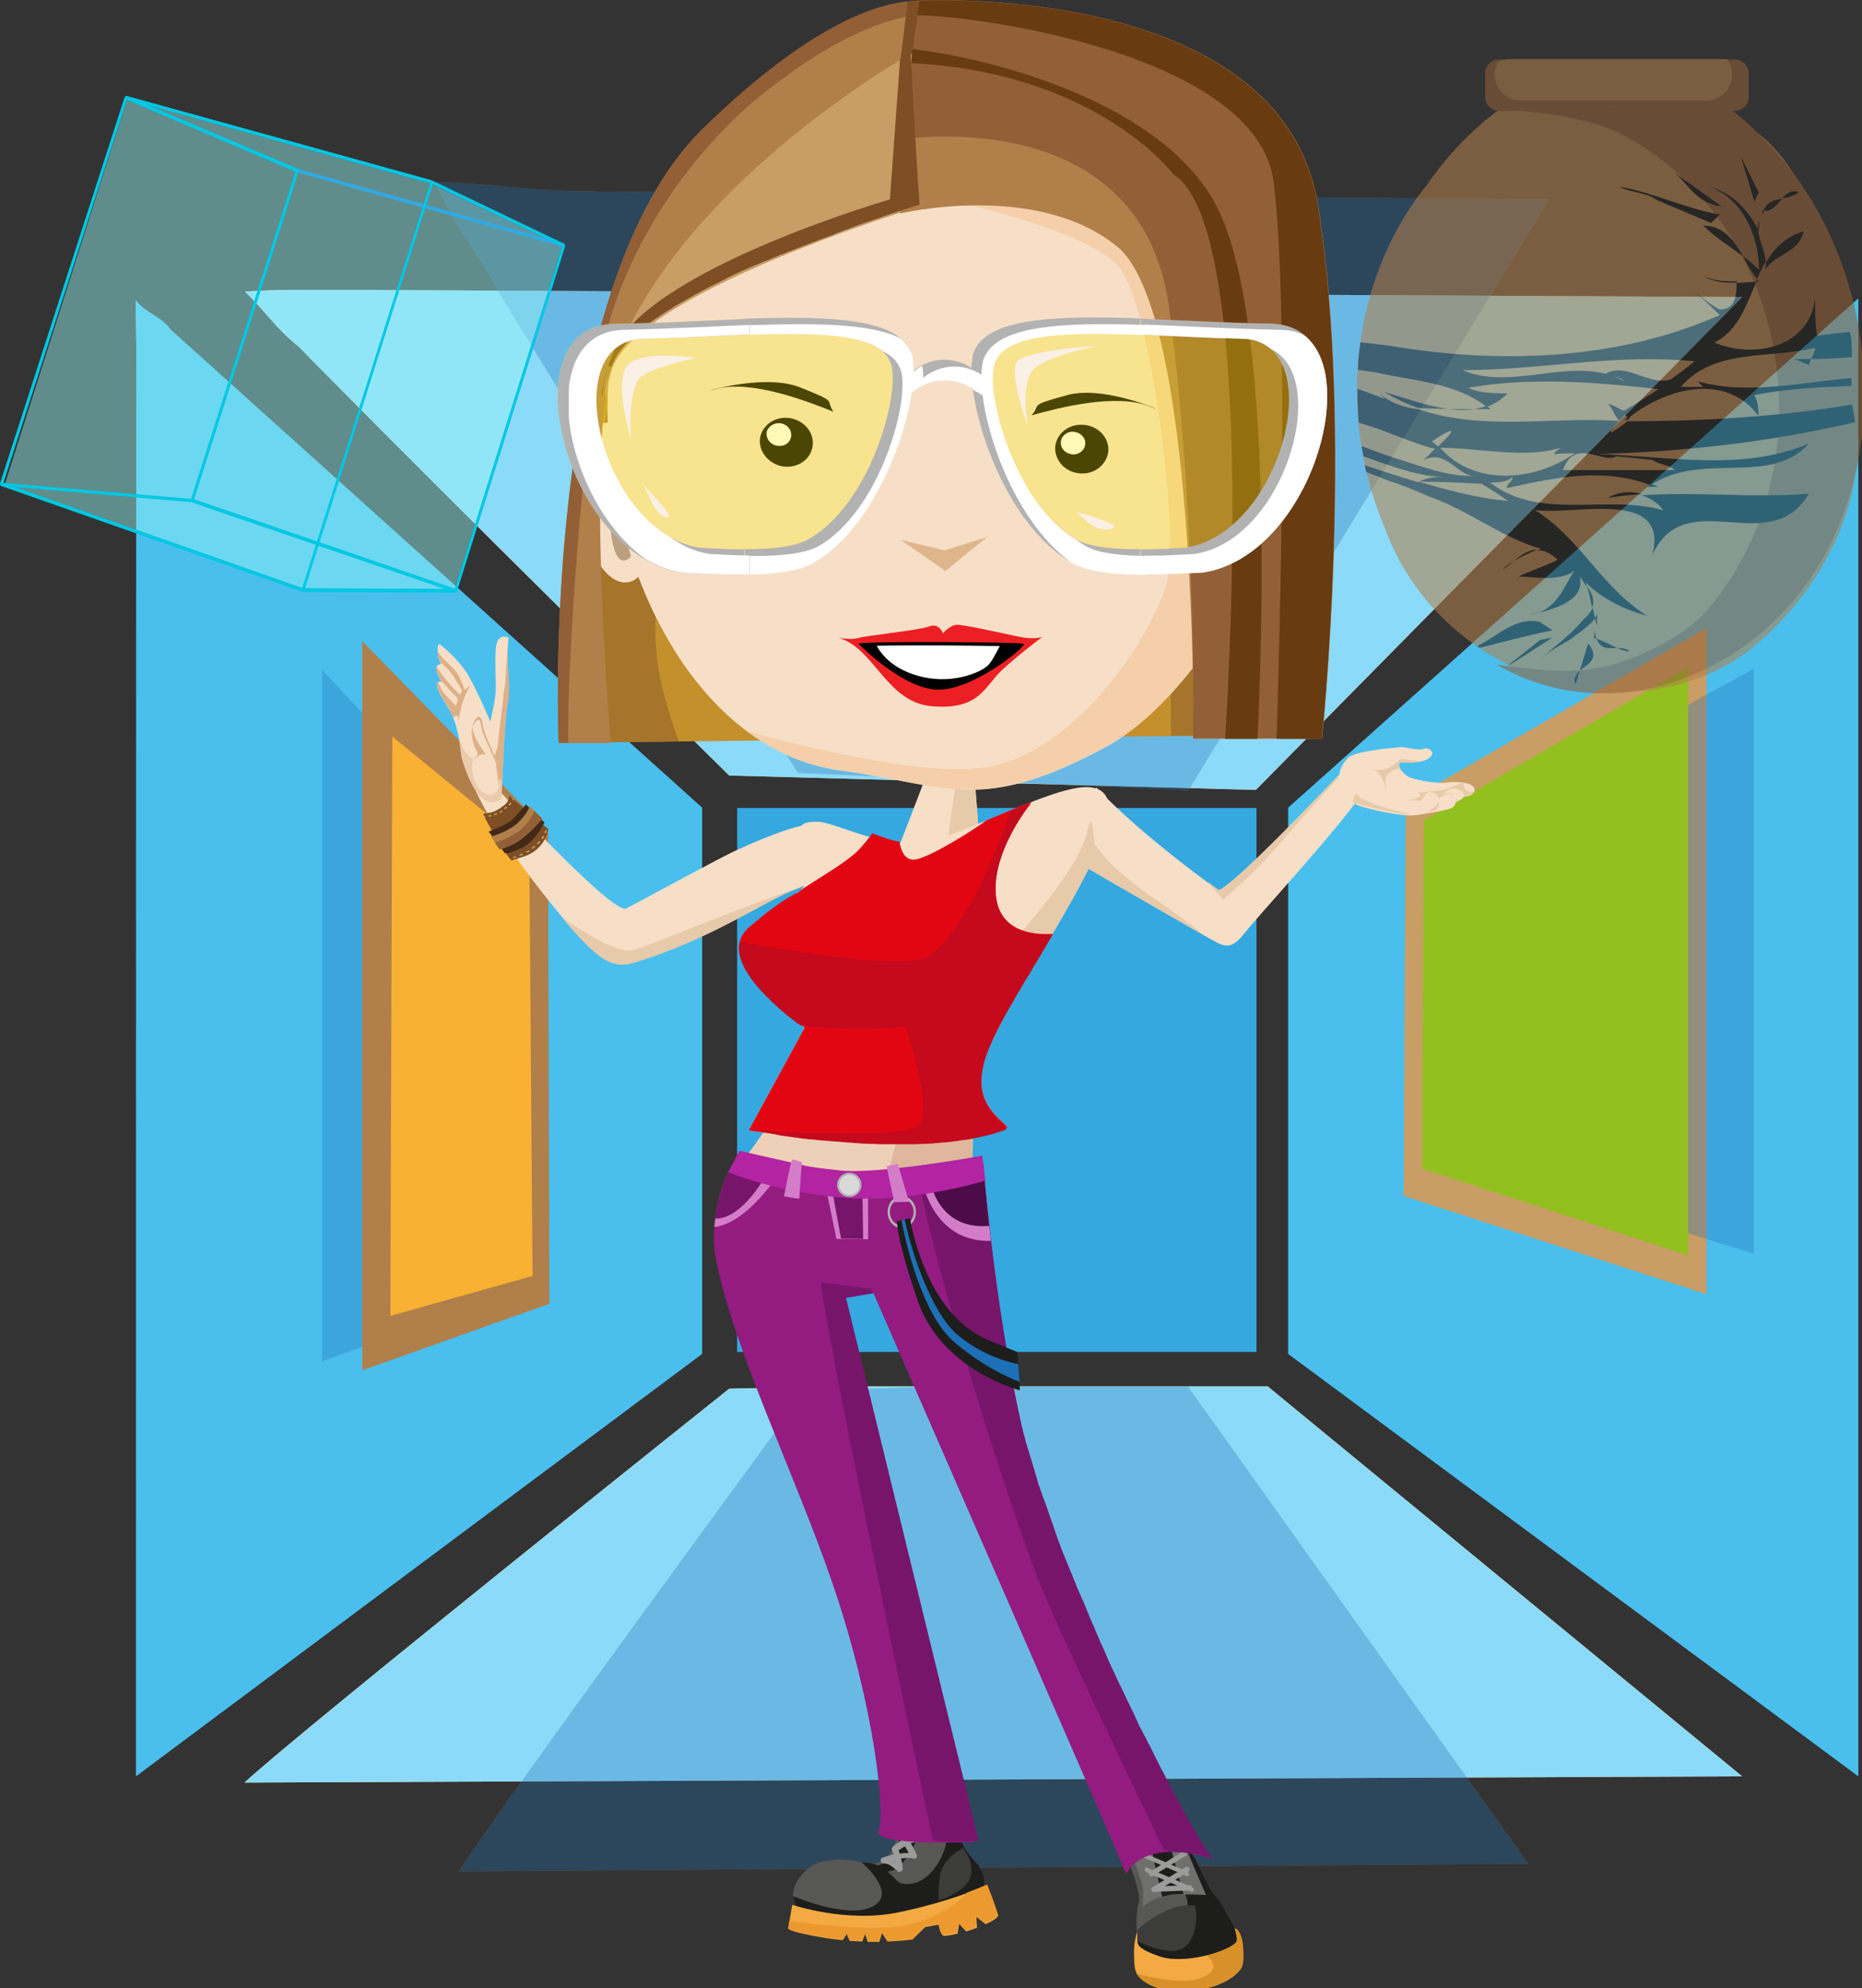 <svg xmlns="http://www.w3.org/2000/svg" width="357" height="381" viewBox="0 0 357 381" fill="none"><rect x="0" y="0" width="357" height="381" fill="#333333" stroke="none"/><g clip-path="url(#clip0_579_1100)"><path d="M26.063 340.429L134.622 259.474V154.78C134.622 154.78 65.16 92.352 37.387 67.356C35.679 65.786 34.098 64.404 32.706 63.148C31.061 60.636 27.898 60.008 26 57.496C26 60.008 26 63.148 26.127 65.975C26.127 67.293 26.127 68.738 26.127 70.371C26.063 126.078 26.063 340.429 26.063 340.429Z" fill="#4ABFED"></path><path d="M246.978 154.781V259.476L356.296 340.43V57.184L246.978 154.781Z" fill="#4ABFED"></path><path opacity="0.31" d="M94.326 163.005L61.745 128.4V260.917L94.579 248.859L94.326 163.005Z" fill="#1D70B7"></path><path d="M105.333 249.863L69.463 262.612V122.873L105.08 159.362L105.333 249.863Z" fill="#B17F49"></path><path d="M102.106 244.524L74.84 252.186L75.219 141.148L101.474 162.627L102.106 244.524Z" fill="#F8B133"></path><path d="M245.396 298.789H245.27V299.543H245.396V298.789Z" fill="#98CBCB"></path><path d="M46.94 55.863C48.775 57.621 50.293 59.443 51.938 61.264C53.52 63.085 55.228 64.844 57.316 66.477C58.96 68.172 60.795 70.057 62.756 72.004C89.769 99.386 139.81 148.625 139.81 148.625L240.778 151.388L334.027 56.931C334.027 56.931 152.083 55.989 77.813 55.612C75.535 55.612 73.384 55.612 71.36 55.549C69.462 55.549 67.627 55.549 65.793 55.549C63.958 55.549 62.123 55.549 60.352 55.549C56.24 55.549 53.077 55.549 49.218 55.737C47.763 55.863 46.94 55.863 46.94 55.863Z" fill="#F8B133"></path><path d="M46.94 55.863C48.775 57.621 50.293 59.443 51.938 61.264C53.52 63.085 55.228 64.844 57.316 66.477C58.96 68.172 60.795 70.057 62.756 72.004C89.769 99.386 139.81 148.625 139.81 148.625L240.778 151.388L334.027 56.931C334.027 56.931 152.083 55.989 77.813 55.612C75.535 55.612 73.384 55.612 71.36 55.549C69.462 55.549 67.627 55.549 65.793 55.549C63.958 55.549 62.123 55.549 60.352 55.549C56.24 55.549 53.077 55.549 49.218 55.737C47.763 55.863 46.94 55.863 46.94 55.863Z" fill="#8CDAF9"></path><g opacity="0.31"><path d="M83.443 34.947C83.95 36.203 84.582 37.397 85.215 38.59C85.847 39.783 86.48 40.977 87.176 42.107C89.959 46.754 93.059 51.214 95.78 56.238C96.475 57.431 97.235 58.624 97.994 59.88C118.428 93.292 152.969 148.12 152.969 148.12L227.873 151.449L297.019 38.213C297.019 38.213 177.262 37.208 117.352 36.706C115.897 36.706 114.505 36.706 113.177 36.643C105.902 36.706 98.563 35.827 91.098 35.261C89.58 35.136 88.125 35.073 86.606 34.947C84.519 34.947 83.443 34.947 83.443 34.947Z" fill="#F8B133"></path><path d="M83.443 34.947C83.95 36.203 84.582 37.397 85.215 38.59C85.847 39.783 86.48 40.977 87.176 42.107C89.959 46.754 93.059 51.214 95.78 56.238C96.475 57.431 97.235 58.624 97.994 59.88C118.428 93.292 152.969 148.12 152.969 148.12L227.873 151.449L297.019 38.213C297.019 38.213 177.262 37.208 117.352 36.706C115.897 36.706 114.505 36.706 113.177 36.643C105.902 36.706 98.563 35.827 91.098 35.261C89.58 35.136 88.125 35.073 86.606 34.947C84.519 34.947 83.443 34.947 83.443 34.947Z" fill="#1D70B7"></path></g><path d="M240.904 154.842H141.328V259.097H240.904V154.842Z" fill="#35A8E0"></path><path d="M269.119 229.201L327.195 248.042V120.361L269.499 153.71L269.119 229.201Z" fill="#C99D66"></path><path opacity="0.31" d="M282.721 223.734L336.241 240.252V128.146L283.1 157.413L282.721 223.734Z" fill="#1D70B7"></path><path d="M272.662 223.987L323.652 240.567V127.834L272.978 157.289L272.662 223.987Z" fill="#93C01F"></path><path d="M243.056 265.693H159.106L139.811 266.133C139.811 266.133 57.063 332.077 46.878 341.624L334.028 340.43L243.056 265.693Z" fill="#F8B133"></path><path d="M243.056 265.693H159.106L139.811 266.133C139.811 266.133 57.063 332.077 46.878 341.624L334.028 340.43L243.056 265.693Z" fill="#8CDAF9"></path><g opacity="0.31"><path d="M227.746 265.693H178.591L154.361 266.635C154.361 266.635 95.273 347.025 87.998 358.643L293.033 357.199L227.746 265.693Z" fill="#F8B133"></path><path d="M227.746 265.693H178.591L154.361 266.635C154.361 266.635 95.273 347.025 87.998 358.643L293.033 357.199L227.746 265.693Z" fill="#1D70B7"></path></g><path d="M171.821 163.637C171.821 163.637 176.439 151.767 178.211 146.931C179.982 142.095 186.625 146.052 186.625 146.052L187.953 163.197L171.821 163.637Z" fill="#F7DFC7"></path><path d="M187.13 163.258C187.383 163.007 187.636 162.693 187.889 162.441L186.623 146.112C186.623 146.112 179.981 142.156 178.209 146.991C177.956 147.745 177.577 148.624 177.197 149.629C180.171 150.571 183.207 150.194 183.207 150.194C183.207 150.194 182.195 157.605 181.373 163.383L187.13 163.258Z" fill="#E7CAA9"></path><path d="M154.297 196.924L143.542 216.644C156.891 218.654 180.931 221.229 193.204 216.142C192.824 215.702 192.444 215.2 191.938 214.823C187.447 210.741 187.826 206.91 188.649 203.707C191.875 190.832 222.811 152.459 209.083 150.889C202.25 150.072 183.082 161.188 175.87 161.628C168.658 162.005 162.458 158.676 157.776 157.609C156.827 157.357 154.613 157.483 154.044 157.923C150.501 160.309 155.436 168.285 154.044 169.981C152.462 171.991 150.817 171.425 143.479 177.894C136.077 184.426 154.297 196.924 154.297 196.924Z" fill="#F7DFC7"></path><path d="M210.158 150.884C219.205 160.43 233.502 170.542 233.502 170.542C233.502 170.542 233.565 172.865 257.289 147.932C260.958 144.101 264.311 146.111 263.868 147.555C262.223 152.768 244.004 172.363 239.449 177.827C237.171 180.59 236.096 182.16 233.249 180.59C230.402 179.083 207.754 165.957 207.754 165.957L210.158 150.884Z" fill="#F7DFC7"></path><path d="M282.341 150.636C281.455 149.819 278.735 149.882 278.735 149.882C278.735 149.882 278.482 149.819 277.09 150.008C275.635 150.196 272.282 149.631 270.511 149.066C268.74 148.437 267.538 146.177 268.676 146.114C269.878 146.051 273.041 146.491 274.37 144.92C275.129 143.978 273.737 143.099 272.852 143.539C271.966 143.916 268.613 142.974 268.487 143.162C268.36 143.288 264.311 143.413 260.705 144.292C259.883 144.481 259.25 144.732 258.744 144.983C257.732 145.925 256.656 147.37 256.846 149.003C256.973 149.38 257.162 149.631 257.036 149.882C257.162 150.259 257.416 150.698 257.669 151.138C258.681 152.52 259.44 153.525 260.009 154.215C260.009 154.215 260.009 154.215 260.073 154.215C262.73 155.346 269.246 156.414 270.827 156.288C272.409 156.162 274.497 155.723 274.497 155.723C274.497 155.723 276.584 155.409 277.849 155.032C279.115 154.655 279.115 153.713 279.115 153.713C279.115 153.713 279.115 153.713 279.811 153.399C280.506 153.085 280.57 152.771 280.57 152.771C280.57 152.771 281.266 152.52 281.708 152.52C282.278 152.394 283.227 151.452 282.341 150.636Z" fill="#F7DFC7"></path><path d="M281.138 151.451C280.505 150.885 280.569 150.32 280.695 150.006C280.632 150.006 280.505 150.006 280.442 149.943C279.557 150.32 277.089 151.388 276.393 151.451C275.065 151.513 272.787 151.89 272.028 151.827C271.332 151.765 274.369 152.832 269.118 153.523C269.118 153.523 271.522 153.272 272.155 153.46C272.787 153.649 273.167 151.702 274.242 151.827C275.318 151.953 275.571 152.393 275.571 152.393L275.761 152.77C275.761 152.77 277.659 151.262 278.165 151.137C278.671 151.011 279.557 151.137 280.189 151.639C280.632 152.016 280.695 152.393 280.695 152.644V152.581C280.695 152.581 281.391 152.33 281.834 152.33C282.024 152.33 282.34 152.142 282.53 151.827C282.087 151.89 281.518 151.765 281.138 151.451Z" fill="#E7CAA9"></path><path d="M266.21 147.182C267.601 146.491 268.361 145.549 268.361 145.549C268.361 145.549 268.74 145.298 269.373 145.486C269.499 145.486 269.563 145.549 269.689 145.549C270.259 145.737 271.777 145.8 272.726 145.863C271.271 146.303 269.436 146.051 268.614 146.114C267.981 146.177 268.044 146.805 268.487 147.496C267.665 146.993 265.957 148.375 265.767 148.752C265.451 149.38 265.83 150.887 265.767 151.829C265.704 151.452 265.704 151.013 265.324 149.945C264.628 147.873 263.236 147.37 263.236 147.37C263.236 147.37 264.818 147.873 266.21 147.182Z" fill="#E7CAA9"></path><path d="M274.813 151.705C275.572 152.459 276.711 153.212 275.319 154.406C274.117 155.473 273.295 155.787 273.295 155.787C273.295 155.787 275.13 155.348 275.509 155.096C275.889 154.908 276.142 152.019 276.142 152.019L274.813 151.705Z" fill="#E7CAA9"></path><path d="M279.305 153.463C279.305 153.463 278.546 151.83 277.471 152.207C276.395 152.584 275.952 152.898 275.952 152.898L275.699 152.521C275.699 152.521 278.166 151.139 278.926 152.835C279.115 153.337 279.558 153.149 279.811 153.275L279.305 153.463Z" fill="#E7CAA9"></path><path d="M261.276 153.401C260.517 152.835 259.821 150.763 259.378 153.777C262.098 154.657 268.298 156.038 270.259 156.101C270.322 156.038 270.386 156.038 270.386 156.038C270.386 156.038 264.439 154.657 262.731 153.777C259.947 152.333 261.276 153.401 261.276 153.401Z" fill="#E7CAA9"></path><path d="M233.564 170.482C233.564 170.482 232.805 169.979 231.477 168.911L234.513 172.428C234.513 172.428 240.839 167.027 244.762 162.38C248.684 157.732 256.782 148.877 256.782 148.877C256.782 148.877 256.592 148.877 256.339 148.877C233.628 172.743 233.564 170.482 233.564 170.482Z" fill="#E7CAA9"></path><path d="M208.956 159.994L207.817 165.961C207.817 165.961 223.949 175.318 230.719 179.149C224.772 173.748 212.499 167.845 208.956 159.994Z" fill="#E7CAA9"></path><path d="M208.576 158.928C206.489 169.04 187.447 187.253 186.371 189.325C186.371 189.325 188.142 193.847 190.357 199.186C194.659 189.828 204.97 174.818 209.905 164.015C209.715 158.489 209.272 155.6 208.576 158.928Z" fill="#E7CAA9"></path><path d="M152.59 207.6C152.59 207.6 144.619 219.909 143.291 221.228C141.962 222.547 172.961 232.658 172.961 232.658L186.246 224.745C186.246 224.745 187.132 215.073 185.803 214.194C184.411 213.315 152.59 207.6 152.59 207.6Z" fill="#EED0B9"></path><path d="M185.739 214.193C185.233 213.816 179.856 212.748 173.593 211.492C172.074 218.212 169.67 227.696 168.089 231.024C170.999 231.966 172.96 232.657 172.96 232.657L186.245 224.744C186.182 224.681 187.068 215.009 185.739 214.193Z" fill="#DFB79C"></path><path fill-rule="evenodd" clip-rule="evenodd" d="M236.602 368.942C236.981 370.701 237.677 371.894 237.044 373.087C236.412 374.218 228.567 377.295 222.557 376.102C216.547 374.846 217.876 366.116 218.382 364.357C218.825 362.599 215.155 353.367 214.713 351.294C214.27 349.222 220.343 349.284 220.343 349.284C220.343 349.284 225.151 349.033 226.416 349.473C227.239 351.922 228.314 355 228.694 355.502C229.643 356.758 231.794 362.222 232.996 363.352C234.134 364.42 234.514 365.551 236.602 368.942Z" fill="#575756"></path><path fill-rule="evenodd" clip-rule="evenodd" d="M232.996 363.352C231.857 362.284 229.643 356.82 228.694 355.501C228.314 354.999 227.239 351.921 226.417 349.472C225.657 349.221 223.633 349.221 222.115 349.221C224.645 354.371 227.429 362.912 227.682 364.608C228.251 368.25 218.762 369.758 218.762 369.758C218.762 369.758 218.762 369.758 223.443 367.999C228.125 366.241 230.276 372.521 230.465 372.772C230.465 372.772 232.933 373.526 235.526 374.091C236.286 373.714 236.855 373.337 236.981 373.086C237.614 371.893 236.918 370.7 236.539 368.941C234.514 365.55 234.135 364.419 232.996 363.352Z" fill="#1D1D1B"></path><path fill-rule="evenodd" clip-rule="evenodd" d="M231.223 363.165C231.223 363.165 227.174 353.807 225.34 349.285C223.442 349.096 220.279 349.285 220.279 349.285C220.279 349.285 216.546 349.285 215.154 350.29C216.23 353.43 218.697 360.087 218.95 360.841C219.33 361.909 219.077 365.488 219.077 365.488C219.33 365.112 221.86 363.227 224.897 363.102C228.06 362.976 231.223 363.165 231.223 363.165Z" fill="#6F6F6E"></path><path fill-rule="evenodd" clip-rule="evenodd" d="M237.17 369.695C236.791 369.695 238.372 370.135 238.372 374.217C238.372 375.473 238.499 376.604 237.74 377.546C234.007 382.193 222.177 383.198 218.318 378.802C217.432 377.797 217.496 376.29 217.432 374.657C217.306 371.077 218.508 369.695 218.002 369.695C217.749 369.695 222.746 369.695 227.618 369.695C232.426 369.695 237.613 369.695 237.17 369.695Z" fill="#F4AA42"></path><path fill-rule="evenodd" clip-rule="evenodd" d="M237.742 377.483C238.501 376.541 238.374 375.411 238.374 374.155C238.374 370.072 236.793 369.633 237.172 369.633C237.109 369.633 236.856 369.633 236.476 369.633C233.693 371.705 230.656 373.904 230.973 374.28C231.542 374.971 234.958 377.358 229.96 379.179C226.861 380.247 221.546 379.179 217.94 378.237C218.067 378.425 218.13 378.614 218.32 378.739C222.116 383.136 234.009 382.131 237.742 377.483Z" fill="#D89028"></path><path fill-rule="evenodd" clip-rule="evenodd" d="M235.717 368.314C235.717 368.942 237.172 370.324 237.108 371.831C237.108 373.338 227.682 376.73 222.305 374.909C216.927 373.024 218.319 372.459 218.003 369.884C220.154 367.812 224.266 365.362 227.05 365.174C231.035 364.923 233.06 366.43 235.717 368.314Z" fill="#3C3C3B"></path><path fill-rule="evenodd" clip-rule="evenodd" d="M236.033 368.314C236.476 368.816 237.109 370.324 237.109 371.831C237.109 373.338 227.682 376.73 222.305 374.908C218.826 373.652 218.193 373.024 218.066 372.019C219.648 372.773 224.646 375.034 227.113 373.15C229.454 371.391 229.644 367.058 229.074 365.174C232.111 365.488 233.882 365.865 236.033 368.314Z" fill="#1D1D1B"></path><path d="M219.647 349.286C220.47 353.054 222.115 360.59 222.811 363.479C223.506 363.291 224.266 363.103 225.088 363.04C225.721 363.04 226.353 362.977 226.923 362.977C225.91 359.523 224.076 352.677 223.127 349.16C221.672 349.16 220.407 349.223 220.407 349.223C220.407 349.223 220.09 349.286 219.647 349.286Z" fill="#1D1D1B"></path><path fill-rule="evenodd" clip-rule="evenodd" d="M227.303 357.828L220.913 361.722C220.723 361.847 220.66 362.161 220.85 362.413C220.976 362.601 221.293 362.727 221.483 362.601L227.872 358.707C228.062 358.582 228.125 358.268 227.999 358.016C227.809 357.828 227.493 357.702 227.303 357.828Z" fill="#9C9B9B"></path><path fill-rule="evenodd" clip-rule="evenodd" d="M219.963 357.954L228.44 361.596C228.757 361.722 228.946 362.036 228.946 362.287C228.883 362.475 228.693 362.601 228.44 362.538L219.963 358.896C219.647 358.77 219.457 358.456 219.457 358.205C219.52 357.954 219.71 357.828 219.963 357.954Z" fill="#9C9B9B"></path><path fill-rule="evenodd" clip-rule="evenodd" d="M221.482 361.534L228.061 361.283C228.314 361.283 228.504 361.472 228.631 361.786C228.694 362.037 228.631 362.288 228.378 362.288L221.798 362.539C221.608 362.539 221.355 362.351 221.292 362.037C221.166 361.786 221.292 361.534 221.482 361.534Z" fill="#9C9B9B"></path><path fill-rule="evenodd" clip-rule="evenodd" d="M226.859 354.814L220.47 358.708C220.28 358.834 220.217 359.085 220.343 359.336C220.47 359.587 220.786 359.713 220.976 359.525L227.365 355.631C227.555 355.505 227.618 355.254 227.492 355.003C227.365 354.814 227.049 354.689 226.859 354.814Z" fill="#9C9B9B"></path><path fill-rule="evenodd" clip-rule="evenodd" d="M219.078 355.003L227.556 358.645C227.809 358.771 227.998 359.022 227.998 359.273C227.998 359.524 227.745 359.65 227.492 359.524L219.015 355.882C218.762 355.756 218.572 355.505 218.572 355.254C218.572 354.94 218.762 354.814 219.078 355.003Z" fill="#9C9B9B"></path><path d="M183.779 350.978C182.387 344.006 184.411 339.422 183.019 338.857C180.868 337.914 176.63 338.417 174.289 338.857C174.732 340.615 175.934 346.016 175.934 349.91C175.934 354.62 170.114 358.389 170.114 358.389C170.114 358.389 169.544 358.137 168.848 358.012C168.089 357.823 168.848 358.012 169.481 357.761C170.114 357.572 171.948 356.63 172.771 354.872C173.656 353.113 174.985 349.47 174.099 346.519C173.34 344.069 171.695 340.489 171.252 339.422L168.595 340.175C168.595 340.175 169.924 342.813 171.442 346.519C172.961 350.287 171.695 358.263 165.938 357.007C162.839 356.316 160.814 356.065 157.398 356.818C153.982 357.635 150.186 362.848 153.033 365.611C157.082 369.505 172.771 367.244 180.046 365.297C185.107 363.978 188.523 361.906 188.587 361.152C188.966 356.63 184.917 356.693 183.779 350.978Z" fill="#575756"></path><path d="M167.834 365.048C163.722 368 153.853 364.106 152.082 363.415C152.145 364.232 152.398 365.048 153.094 365.676C157.143 369.57 172.832 367.309 180.108 365.362C185.169 364.043 188.585 361.971 188.648 361.217C188.964 356.632 184.915 356.695 183.777 350.917C182.385 343.946 184.409 339.361 183.018 338.796C181.309 338.042 178.273 338.231 175.932 338.545L176.565 341.81L180.74 341.999C180.74 341.999 181.816 349.975 181.436 352.99C180.993 356.067 177.704 362.096 172.706 360.903C171.567 360.652 169.985 357.009 165.684 356.946C165.494 356.883 165.304 356.883 165.114 356.821C167.771 359.207 170.808 362.975 167.834 365.048Z" fill="#1D1D1B"></path><path d="M188.649 361.216C188.902 357.636 186.498 356.883 184.917 354.057C183.462 354.747 180.552 356.569 180.172 359.772C179.793 362.849 180.046 364.608 180.172 365.361C185.233 363.98 188.649 361.97 188.649 361.216Z" fill="#3C3C3B"></path><path d="M168.656 340.178C168.656 340.178 169.036 340.931 169.605 342.25C170.238 342.125 171.187 341.936 172.262 341.748C171.819 340.743 171.44 339.926 171.313 339.487L168.656 340.178ZM183.08 338.796C180.929 337.854 176.691 338.356 174.35 338.796C174.476 339.361 174.666 340.24 174.919 341.245C177.387 340.931 180.107 340.743 182.005 341.245C182.511 341.371 183.017 341.434 183.46 341.497C183.586 339.989 183.65 339.047 183.08 338.796Z" fill="#575756"></path><path d="M168.848 339.047C170.682 337.477 173.339 337.037 175.427 337.163C176.123 337.226 176.629 345.453 176.882 348.091C177.135 350.728 173.782 357.7 170.936 358.516C168.089 359.333 168.405 357.449 168.405 357.449C168.405 357.449 172.264 357.009 172.517 350.98C172.833 345.955 169.797 338.23 168.848 339.047Z" fill="#1D1D1B"></path><path d="M171.125 340.428L175.11 339.8L174.225 337.162C172.896 337.225 171.441 337.539 170.176 338.167L171.125 340.428Z" fill="#FFEC00"></path><path d="M172.137 358.639C172.137 358.639 171.947 358.451 171.63 358.2C171.314 357.948 170.935 357.634 170.618 357.446C170.239 357.195 169.796 357.132 169.606 357.132H169.543C169.226 357.132 168.91 356.944 168.847 356.692C168.784 356.378 168.91 356.127 169.226 356.002C169.226 356.002 169.986 355.75 170.871 355.499C170.998 355.436 171.188 355.436 171.314 355.374C171.124 354.871 170.998 354.557 170.998 354.557C170.935 354.369 170.935 354.117 171.124 353.992C171.124 353.929 171.567 353.552 172.453 352.924C172.579 352.861 172.769 352.736 172.896 352.673C172.706 352.359 172.516 352.108 172.453 352.045C172.01 351.731 172.01 351.731 172.01 351.731C171.82 351.605 171.757 351.417 171.757 351.228C171.757 351.04 171.82 350.852 172.01 350.789C172.01 350.789 173.085 350.161 173.465 349.847C173.528 349.784 173.655 349.721 173.781 349.658C173.465 349.47 173.149 349.282 172.896 349.156C172.516 348.968 172.2 348.779 172.2 348.779C172.01 348.716 171.884 348.528 171.884 348.402C171.82 348.214 171.883 348.025 172.01 347.9C172.01 347.9 172.453 347.397 173.212 346.581C172.896 346.393 172.579 346.204 172.326 346.016C171.757 345.639 171.314 345.388 171.251 345.325C171.061 345.199 170.871 344.948 170.871 344.76C170.871 344.446 170.998 344.383 171.061 344.257C171.124 344.132 171.251 344.069 171.377 343.943C171.567 343.755 171.82 343.504 172.137 343.252C170.871 342.687 169.669 342.122 169.669 342.122C169.353 341.996 169.226 341.619 169.353 341.368C169.48 341.117 169.859 340.991 170.175 341.117C170.175 341.117 171.694 341.808 173.149 342.499C173.718 342.059 174.287 341.682 174.794 341.305C175.3 340.991 175.679 340.74 176.059 340.615C176.375 340.489 176.755 340.615 176.881 340.929C177.008 341.243 176.881 341.557 176.565 341.682C176.375 341.745 175.679 342.185 174.92 342.687C174.73 342.813 174.604 342.938 174.414 343.064C174.541 343.127 174.604 343.19 174.73 343.19C175.869 343.692 176.691 343.943 177.071 344.006C177.198 344.006 177.198 344.069 177.198 344.069C177.451 344.132 177.64 344.32 177.704 344.571C177.767 344.822 177.64 345.011 177.451 345.136C177.451 345.136 176.881 345.45 176.185 345.89C175.869 346.079 175.489 346.33 175.236 346.518C176.628 347.46 177.957 348.277 177.957 348.277C178.147 348.402 178.273 348.591 178.21 348.842C178.21 349.03 178.083 349.219 177.83 349.281C177.83 349.281 176.945 349.596 176.059 349.91C176.312 350.224 176.565 350.6 176.818 350.914C177.198 351.417 177.451 351.856 177.451 351.856C177.514 352.045 177.577 352.233 177.451 352.359C177.387 352.547 177.198 352.61 177.008 352.673C177.008 352.673 176.249 352.799 175.363 353.05C175.11 353.113 174.857 353.175 174.604 353.238C174.667 353.301 174.667 353.364 174.73 353.427C175.3 354.431 175.743 355.374 175.743 355.436C175.869 355.688 175.806 356.002 175.553 356.127C175.363 356.253 175.11 356.253 174.857 356.127C174.794 356.127 174.541 356.064 174.034 356.064C173.908 356.064 173.781 356.064 173.655 356.064C173.402 356.064 173.085 356.127 172.769 356.19C172.832 356.504 172.896 356.755 172.959 357.006C173.085 358.074 173.085 358.074 173.085 358.074C173.149 358.325 172.959 358.577 172.769 358.639C172.706 358.702 172.579 358.702 172.516 358.702C172.39 358.828 172.263 358.765 172.137 358.639ZM171.694 356.818C171.694 356.755 171.63 356.692 171.63 356.63C171.567 356.63 171.504 356.692 171.441 356.692C171.567 356.692 171.63 356.755 171.694 356.818ZM172.516 355.248C172.896 355.185 173.339 355.122 173.655 355.122C173.781 355.122 173.971 355.122 174.098 355.122C174.161 355.122 174.161 355.122 174.224 355.122C174.034 354.745 173.781 354.306 173.528 353.866C173.402 353.929 173.275 353.992 173.212 353.992C172.769 354.306 172.453 354.494 172.263 354.683C172.39 354.808 172.453 354.997 172.516 355.248ZM173.655 351.668C173.781 351.856 173.908 351.982 174.034 352.233C174.098 352.296 174.098 352.359 174.161 352.422C174.477 352.359 174.794 352.233 175.11 352.171C175.426 352.108 175.743 352.045 176.059 351.982C175.996 351.919 175.932 351.856 175.932 351.731C175.679 351.354 175.3 350.852 175.047 350.6C174.73 350.726 174.414 350.914 174.414 350.914C174.161 351.103 173.845 351.291 173.528 351.48C173.528 351.48 173.592 351.542 173.655 351.668ZM174.983 349.093C175.047 349.156 175.11 349.156 175.11 349.219C175.3 349.156 175.489 349.093 175.679 349.03C175.932 348.968 176.122 348.842 176.312 348.779C175.743 348.402 174.983 347.963 174.287 347.46C173.971 347.774 173.718 348.088 173.465 348.277C173.908 348.528 174.477 348.842 174.983 349.093ZM173.022 345.262C173.339 345.45 173.718 345.702 174.098 345.953C174.541 345.639 174.983 345.325 175.426 345.074C175.489 345.011 175.553 345.011 175.616 344.948C175.236 344.822 174.73 344.634 174.224 344.383C173.971 344.257 173.655 344.132 173.402 344.006C173.212 344.194 172.959 344.32 172.769 344.508C172.643 344.634 172.453 344.76 172.39 344.885C172.579 344.948 172.769 345.074 173.022 345.262Z" fill="#9C9B9B"></path><path d="M184.663 354.308C185.422 355.061 186.877 357.762 185.992 359.96C185.296 361.718 182.133 363.665 180.045 364.168C180.045 365.235 180.108 364.984 180.171 365.361C185.169 364.042 188.585 361.97 188.649 361.279C188.902 357.699 186.498 356.945 184.916 354.119C184.663 354.245 184.979 354.119 184.663 354.308Z" fill="#1D1D1B"></path><path d="M189.281 361.281C189.281 361.281 182.322 364.421 172.263 366.494C162.268 368.567 151.893 365.049 151.893 365.049L151.134 369.509C151.134 369.509 150.374 370.074 158.156 371.393C159.294 371.581 160.433 371.707 161.572 371.832C161.888 371.33 162.331 370.639 162.331 370.639L162.9 371.958C163.723 372.021 164.482 372.021 165.304 372.084L165.874 370.639L166.38 372.146C167.139 372.146 167.898 372.146 168.594 372.146L169.1 370.451L170.176 372.084C173.022 371.958 174.92 371.707 174.92 371.707L177.388 369.32L180.045 368.818C180.045 368.818 180.298 371.016 181.057 371.016C181.753 370.953 182.638 370.827 183.587 370.576L183.904 368.692L185.232 370.137C185.928 369.948 186.624 369.697 187.32 369.446L187.193 367.373L188.965 368.755C190.42 368.127 191.432 367.436 191.369 366.996C190.989 365.74 189.281 361.281 189.281 361.281Z" fill="#F4AA42"></path><path d="M179.918 368.628C179.918 368.628 180.171 370.826 180.93 370.826C181.626 370.763 182.512 370.638 183.461 370.387L183.777 368.502L185.106 369.947C185.802 369.758 186.497 369.507 187.193 369.256L187.067 367.183L188.838 368.565C190.293 367.937 191.305 367.246 191.242 366.807C191.052 365.676 189.281 361.154 189.281 361.154C189.281 361.154 187.826 361.782 185.359 362.724C184.41 364.169 179.792 367.812 173.086 369.068C167.266 370.135 154.676 368.565 151.323 368.188L151.134 369.382C151.134 369.382 150.374 369.947 158.156 371.266C159.294 371.454 160.433 371.58 161.572 371.705C161.888 371.203 162.331 370.512 162.331 370.512L162.9 371.831C163.723 371.894 164.482 371.894 165.304 371.957L165.874 370.512L166.38 372.019C167.139 372.019 167.898 372.019 168.594 372.019L169.1 370.324L170.176 371.957C173.022 371.831 174.92 371.58 174.92 371.58L177.388 369.193L179.918 368.628Z" fill="#EC9A30"></path><path d="M142.404 222.171C140.063 220.789 135.698 232.911 137.153 240.698C140.442 258.346 152.652 282.965 159.674 303.628C167.709 327.117 169.796 347.716 168.468 350.794C167.139 353.934 186.814 352.992 186.814 352.992L160.813 248.486L167.392 247.67C167.392 247.67 215.915 358.707 215.915 359.147C215.915 359.398 216.991 355.567 223.38 354.939C227.366 354.562 233.376 356.321 232.553 356.321C230.339 356.321 202.25 301.43 195.924 273.482C190.483 249.365 188.586 223.302 188.586 223.302C188.586 223.302 153.538 228.828 142.404 222.171Z" fill="#941B80"></path><path d="M166.949 246.978L157.523 245.785C156.321 245.785 174.668 333.146 178.843 352.741C183.398 353.117 187.636 352.741 187.636 352.741L162.205 248.737L167.456 247.858L166.949 246.978Z" fill="#77156B"></path><path d="M166.444 225.436C163.597 225.498 160.687 225.561 157.903 225.436L160.371 237.431L166.444 237.494V225.436Z" fill="#D37DC9"></path><path d="M159.042 225.436L161.256 237.368L165.495 237.431L165.305 225.436C163.154 225.498 161.066 225.498 159.042 225.436Z" fill="#77156B"></path><path d="M149.616 224.556C146.77 224.053 144.239 223.299 142.404 222.169C141.772 221.792 141.076 222.357 140.317 223.488C139.937 224.304 139.494 225.184 138.988 226.188C138.039 228.701 137.217 231.966 136.964 235.169C142.784 234.416 148.161 226.754 149.616 224.556Z" fill="#D37DC9"></path><path d="M137.09 233.538C142.404 233.727 147.022 224.934 147.022 224.934L140.506 223.176C139.114 225.123 137.722 229.205 137.09 233.538Z" fill="#77156B"></path><path d="M224.075 354.94C224.265 354.94 224.455 354.94 224.645 354.94H224.708C224.898 354.94 225.024 354.94 225.214 354.94C225.277 354.94 225.277 354.94 225.341 354.94C225.531 354.94 225.72 354.94 225.91 354.94C225.973 354.94 225.973 354.94 226.037 354.94C226.226 354.94 226.353 354.94 226.543 355.003C226.606 355.003 226.606 355.003 226.669 355.003C226.859 355.003 227.049 355.065 227.239 355.065C227.302 355.065 227.302 355.065 227.365 355.065C227.555 355.065 227.681 355.128 227.871 355.128H227.935C228.124 355.128 228.314 355.191 228.504 355.191C228.567 355.191 228.567 355.191 228.63 355.191C228.82 355.191 229.01 355.254 229.137 355.254C229.326 355.316 229.516 355.317 229.643 355.379C229.706 355.379 229.706 355.379 229.769 355.379C229.959 355.442 230.085 355.442 230.275 355.505C230.275 355.505 230.275 355.505 230.339 355.505C230.465 355.568 230.655 355.568 230.781 355.631H230.845C230.971 355.693 231.098 355.693 231.287 355.756H231.351C231.477 355.819 231.604 355.819 231.73 355.819C231.73 355.819 231.73 355.819 231.794 355.819C231.92 355.882 232.047 355.882 232.11 355.945C232.11 355.945 232.11 355.945 232.173 355.945C232.3 355.945 232.363 356.007 232.426 356.007C231.54 355.128 229.39 351.611 226.543 346.398C226.543 346.398 226.543 346.398 226.543 346.336C226.353 346.022 226.226 345.708 226.037 345.393C226.037 345.331 225.973 345.331 225.973 345.268C225.784 344.954 225.657 344.64 225.467 344.326C225.404 344.263 225.404 344.2 225.341 344.137C225.151 343.823 225.024 343.509 224.835 343.195C224.771 343.133 224.771 343.007 224.708 342.944C224.582 342.63 224.392 342.316 224.265 342.065C224.202 341.939 224.139 341.876 224.075 341.751C223.949 341.437 223.759 341.123 223.633 340.872C223.569 340.746 223.506 340.62 223.443 340.495C223.316 340.181 223.127 339.93 223 339.615C222.937 339.49 222.873 339.301 222.747 339.176C222.62 338.925 222.431 338.611 222.304 338.297C222.241 338.108 222.114 337.983 222.051 337.794C221.925 337.48 221.735 337.229 221.608 336.915C221.545 336.727 221.418 336.601 221.355 336.412C221.229 336.161 221.102 335.847 220.912 335.533C220.849 335.345 220.723 335.156 220.659 334.968C220.533 334.717 220.406 334.403 220.216 334.152C220.09 333.963 220.027 333.775 219.9 333.523C219.774 333.272 219.647 332.958 219.457 332.707C219.331 332.519 219.267 332.267 219.141 332.079C219.014 331.828 218.888 331.514 218.698 331.263C218.572 331.074 218.508 330.823 218.382 330.635C218.255 330.383 218.129 330.069 218.002 329.755C217.876 329.504 217.749 329.316 217.686 329.064C217.559 328.813 217.433 328.499 217.306 328.248C217.18 327.997 217.053 327.746 216.927 327.494C216.8 327.243 216.674 326.992 216.547 326.678C216.421 326.427 216.294 326.175 216.168 325.924C216.041 325.673 215.915 325.422 215.788 325.108C215.662 324.857 215.535 324.542 215.408 324.291C215.282 324.04 215.155 323.789 215.029 323.538C214.902 323.224 214.776 322.972 214.586 322.658C214.46 322.407 214.396 322.156 214.27 321.968C214.143 321.654 213.953 321.34 213.827 320.963C213.7 320.774 213.637 320.523 213.511 320.335C213.321 319.958 213.194 319.644 213.004 319.267C212.941 319.079 212.815 318.89 212.751 318.702C212.498 318.199 212.245 317.634 212.056 317.132V317.069C211.802 316.504 211.549 315.938 211.296 315.373C211.296 315.31 211.233 315.31 211.233 315.248C210.98 314.745 210.79 314.243 210.537 313.677C210.474 313.552 210.411 313.363 210.347 313.238C210.158 312.798 209.968 312.421 209.841 311.982C209.778 311.793 209.652 311.605 209.588 311.416C209.398 311.04 209.272 310.663 209.082 310.286C209.019 310.098 208.892 309.909 208.829 309.658C208.703 309.281 208.513 308.904 208.386 308.59C208.323 308.402 208.196 308.151 208.133 307.962C208.007 307.585 207.817 307.271 207.69 306.895C207.564 306.643 207.501 306.455 207.374 306.204C207.248 305.89 207.121 305.513 206.931 305.199C206.805 304.948 206.741 304.696 206.615 304.508C206.488 304.194 206.362 303.88 206.235 303.503C206.109 303.252 206.046 303.001 205.919 302.749C205.792 302.435 205.666 302.121 205.539 301.807C205.413 301.556 205.35 301.305 205.223 301.054C205.097 300.74 204.97 300.426 204.844 300.112C204.717 299.86 204.654 299.609 204.527 299.358C204.401 299.044 204.274 298.73 204.148 298.416C204.021 298.165 203.958 297.914 203.831 297.662C203.705 297.348 203.578 297.034 203.452 296.72C203.389 296.469 203.262 296.218 203.199 295.967C203.072 295.653 202.946 295.339 202.819 295.025C202.756 294.773 202.629 294.522 202.566 294.271C202.44 293.957 202.313 293.643 202.25 293.329C202.187 293.078 202.06 292.826 201.997 292.575C201.87 292.261 201.807 291.947 201.68 291.696C201.617 291.445 201.491 291.194 201.427 290.942C201.301 290.628 201.238 290.377 201.111 290.063C201.048 289.812 200.921 289.561 200.858 289.309C200.731 288.995 200.668 288.744 200.542 288.43C200.478 288.179 200.352 287.928 200.289 287.739C200.162 287.425 200.099 287.174 199.972 286.86C199.909 286.609 199.783 286.42 199.719 286.169C199.593 285.855 199.529 285.604 199.403 285.29C199.34 285.039 199.276 284.85 199.15 284.599C199.087 284.285 198.96 284.034 198.897 283.72C198.834 283.469 198.77 283.28 198.707 283.029C198.644 282.778 198.517 282.464 198.454 282.213C198.391 281.961 198.327 281.773 198.264 281.522C198.201 281.27 198.074 280.956 198.011 280.705C197.948 280.454 197.885 280.266 197.821 280.077C197.758 279.826 197.632 279.512 197.568 279.261C197.505 279.072 197.442 278.821 197.379 278.633C197.315 278.382 197.252 278.067 197.125 277.816C197.062 277.628 196.999 277.439 196.936 277.188C196.872 276.874 196.809 276.623 196.683 276.372C196.619 276.183 196.556 275.995 196.556 275.869C196.493 275.555 196.43 275.241 196.303 274.927C196.24 274.802 196.24 274.676 196.177 274.488C196.05 274.048 195.987 273.608 195.86 273.169C190.42 249.052 188.522 222.988 188.522 222.988C188.522 222.988 183.081 223.805 175.869 224.433C178.653 241.955 194.279 291.759 200.415 306.015C205.223 317.194 216.168 339.992 223.19 354.626C223.253 354.626 223.253 354.626 223.316 354.626C223.506 354.626 223.696 354.626 223.822 354.563C223.949 354.94 224.012 354.94 224.075 354.94Z" fill="#77156B"></path><path d="M232.174 356.193C232.3 356.319 232.427 356.445 232.49 356.445C232.743 356.382 232.617 356.319 232.174 356.193Z" fill="#BF3B27"></path><path d="M176.439 224.807C177.135 228.764 179.919 238.059 189.978 237.808C189.219 231.339 188.839 226.503 188.649 224.431C188.586 224.054 188.523 223.74 188.459 223.426C187.764 223.489 182.892 224.242 176.439 224.807Z" fill="#D37DC9"></path><path d="M189.029 234.981C189.282 234.981 189.472 234.918 189.662 234.918C189.029 229.392 188.713 225.372 188.586 223.991L184.854 223.928C183.146 224.116 180.995 224.367 178.464 224.619C178.148 224.681 178.021 224.744 178.021 224.744C178.021 224.744 178.844 235.421 189.029 234.981Z" fill="#4C0C48"></path><path d="M139.62 224.619C139.62 224.619 148.097 228.325 161.446 229.518C174.794 230.711 188.902 226.252 188.902 226.252L188.333 221.479C188.333 221.479 168.468 225.122 161.003 224.305C153.538 223.489 154.55 223.363 153.285 223.112C152.462 222.986 141.771 220.537 141.771 220.537L139.62 224.619Z" fill="#B224A1"></path><path d="M151.894 222.17C151.641 222.358 150.312 229.267 150.312 229.267C150.312 229.267 153.412 229.895 153.286 229.644C153.223 229.392 153.729 222.672 153.729 222.672L151.894 222.17Z" fill="#D37DC9"></path><path d="M162.837 229.394C164.13 229.394 165.178 228.353 165.178 227.07C165.178 225.786 164.13 224.746 162.837 224.746C161.544 224.746 160.496 225.786 160.496 227.07C160.496 228.353 161.544 229.394 162.837 229.394Z" fill="#B1B1B1"></path><path d="M162.836 229.017C163.919 229.017 164.797 228.145 164.797 227.07C164.797 225.995 163.919 225.123 162.836 225.123C161.753 225.123 160.875 225.995 160.875 227.07C160.875 228.145 161.753 229.017 162.836 229.017Z" fill="#D9D9D9"></path><path d="M201.807 178.962C199.024 179.151 191.938 179.025 190.989 171.991C189.977 164.643 195.671 156.165 197.822 153.652C194.975 154.72 192.002 156.039 189.092 157.232C187.004 158.865 178.969 163.889 175.87 164.643C173.466 165.271 172.706 162.885 172.453 161.314C170.682 161 168.911 160.372 167.266 159.682C166.633 160.561 165.811 161.566 164.799 162.696C162.331 165.522 152.652 170.735 152.842 171.237C152.842 171.237 152.779 171.175 152.589 171.175C151.07 172.117 148.793 173.184 143.479 177.832C136.077 184.364 154.297 196.924 154.297 196.924L143.542 216.645C156.891 218.655 180.931 221.23 193.204 216.142C192.824 215.703 192.444 215.2 191.938 214.824C187.447 210.741 187.826 206.91 188.649 203.707C190.04 198.369 196.114 188.634 201.807 178.962Z" fill="#E20613"></path><path d="M188.65 203.705C188.713 203.391 188.84 203.077 188.903 202.763C188.903 202.701 188.966 202.638 188.966 202.575C189.093 202.261 189.22 201.947 189.346 201.57C189.346 201.507 189.409 201.444 189.409 201.382C189.536 201.005 189.662 200.691 189.852 200.314C190.042 199.937 190.168 199.56 190.358 199.121C190.422 199.058 190.422 198.932 190.485 198.869C190.675 198.493 190.864 198.053 191.054 197.676C191.117 197.613 191.117 197.488 191.181 197.425C191.37 197.048 191.624 196.609 191.813 196.169C191.813 196.169 191.813 196.106 191.877 196.106C192.13 195.666 192.319 195.227 192.572 194.787C192.636 194.662 192.699 194.599 192.762 194.473C193.015 194.034 193.268 193.594 193.521 193.154C193.585 193.029 193.648 192.966 193.711 192.84C193.964 192.401 194.217 192.024 194.407 191.584C194.47 191.521 194.47 191.459 194.534 191.396C194.787 190.956 195.04 190.454 195.356 190.014C195.419 189.888 195.546 189.7 195.609 189.574C195.862 189.135 196.115 188.695 196.431 188.193C196.558 188.004 196.621 187.816 196.748 187.69C196.938 187.376 197.127 186.999 197.38 186.685C197.57 186.309 197.823 185.932 198.013 185.555C198.14 185.367 198.203 185.178 198.329 185.053C199.468 183.106 200.67 181.096 201.809 179.149C199.025 179.337 191.94 179.212 190.991 172.178C189.979 165.018 195.356 156.854 197.57 154.09C197.444 154.09 197.38 154.09 197.254 154.027C196.115 154.467 194.976 154.969 193.774 155.409C191.687 161.752 183.589 182.603 175.998 183.985C169.165 185.178 149.997 182.038 141.836 180.468C140.95 183.796 143.797 187.816 147.023 191.019C147.719 191.71 148.415 192.401 149.111 193.029C149.174 193.091 149.174 193.091 149.237 193.154C149.364 193.28 149.554 193.406 149.68 193.531L149.743 193.594C150.06 193.845 150.313 194.096 150.566 194.285C150.629 194.348 150.629 194.348 150.692 194.41C150.819 194.536 150.945 194.599 151.009 194.662C151.072 194.724 151.135 194.787 151.262 194.85C151.388 194.913 151.452 195.038 151.578 195.101C151.641 195.164 151.768 195.227 151.831 195.29C151.894 195.352 152.021 195.415 152.084 195.478C152.211 195.604 152.337 195.666 152.464 195.792C152.527 195.855 152.59 195.918 152.654 195.918C152.717 195.98 152.843 196.043 152.907 196.106C152.97 196.169 153.033 196.169 153.096 196.232C153.16 196.294 153.223 196.357 153.286 196.357C153.349 196.42 153.413 196.42 153.413 196.483C162.016 197.739 173.657 196.86 173.657 196.86C173.657 196.86 179.161 213.126 176.061 215.764C172.961 218.402 145.062 216.643 145.062 216.643C145.062 216.643 146.96 217.02 149.807 217.648H149.87C150.186 217.711 150.503 217.711 150.819 217.774C150.945 217.774 151.135 217.836 151.262 217.836C151.578 217.899 151.894 217.899 152.147 217.962C152.337 217.962 152.527 218.025 152.654 218.025C152.97 218.088 153.286 218.088 153.539 218.15C153.729 218.15 153.919 218.213 154.109 218.213C154.425 218.276 154.741 218.276 155.058 218.339C155.121 218.339 155.247 218.339 155.311 218.339C155.943 218.402 156.639 218.464 157.272 218.527C157.525 218.527 157.715 218.59 157.968 218.59C158.221 218.59 158.474 218.653 158.79 218.653C159.043 218.653 159.296 218.716 159.549 218.716C159.802 218.716 160.055 218.778 160.372 218.778C160.625 218.778 160.878 218.841 161.194 218.841C161.447 218.841 161.7 218.904 161.953 218.904C162.206 218.904 162.523 218.967 162.776 218.967C163.029 218.967 163.282 218.967 163.535 219.03C163.851 219.03 164.167 219.092 164.484 219.092C164.674 219.092 164.927 219.092 165.116 219.155C165.622 219.155 166.129 219.218 166.698 219.218C166.888 219.218 167.014 219.218 167.204 219.218C167.584 219.218 167.963 219.218 168.343 219.281C168.533 219.281 168.786 219.281 168.975 219.281C169.292 219.281 169.608 219.281 169.924 219.281C170.177 219.281 170.367 219.281 170.62 219.281C170.937 219.281 171.253 219.281 171.569 219.281C171.759 219.281 172.012 219.281 172.202 219.281C172.518 219.281 172.898 219.281 173.214 219.281C173.404 219.281 173.594 219.281 173.783 219.281C174.163 219.281 174.606 219.281 174.985 219.281C175.112 219.281 175.238 219.281 175.365 219.281C175.871 219.281 176.377 219.218 176.947 219.218C177.073 219.218 177.263 219.218 177.389 219.218C177.769 219.218 178.149 219.155 178.528 219.155C178.718 219.155 178.908 219.155 179.097 219.092C179.414 219.092 179.73 219.03 180.046 219.03C180.236 219.03 180.426 218.967 180.616 218.967C180.932 218.967 181.248 218.904 181.565 218.904C181.754 218.904 181.944 218.841 182.134 218.841C182.45 218.778 182.767 218.778 183.083 218.716C183.273 218.716 183.399 218.653 183.589 218.653C184.032 218.59 184.412 218.527 184.791 218.464C184.854 218.464 184.918 218.464 184.981 218.464C185.424 218.402 185.93 218.339 186.373 218.213C186.499 218.213 186.626 218.15 186.752 218.15C187.069 218.088 187.385 218.025 187.701 217.962C187.891 217.899 188.018 217.899 188.207 217.836C188.46 217.773 188.777 217.711 189.03 217.648C189.22 217.585 189.346 217.585 189.536 217.522C189.789 217.459 190.042 217.397 190.295 217.334C190.422 217.271 190.611 217.271 190.738 217.208C190.991 217.145 191.244 217.02 191.497 216.957C191.624 216.894 191.75 216.894 191.877 216.831C192.256 216.706 192.636 216.58 192.952 216.392C192.572 215.952 192.193 215.45 191.687 215.073C187.448 210.739 187.891 206.908 188.65 203.705Z" fill="#C40A1C"></path><path d="M141.328 162.88C138.608 164.074 124.437 171.799 120.072 174.122C117.921 175.253 100.46 156.914 95.779 151.576C92.552 147.87 91.034 151.136 91.034 151.136C91.034 151.136 93.691 158.045 104.066 171.171C114.062 183.731 116.972 185.867 121.653 184.422C136.773 179.838 146.832 172.427 152.842 170.291C160.37 167.591 158.725 164.513 158.725 164.513C161.256 155.47 154.993 156.726 141.328 162.88Z" fill="#F7DFC7"></path><path d="M96.096 153.085C96.159 153.588 96.665 137.887 97.298 134.998C97.93 132.109 97.108 127.084 97.298 124.635C97.487 122.186 97.487 122.186 97.487 122.186C97.487 122.186 95.4 121.118 95.083 124.132C94.83 126.331 95.147 131.041 95.02 132.799C94.894 134.558 94.008 138.326 94.008 138.326C94.008 138.326 90.971 130.978 89.073 128.34C87.175 125.703 84.392 123.504 84.392 123.504C84.392 123.504 83.759 123.065 83.949 125.012C84.076 126.959 84.582 126.896 84.519 127.147C84.455 127.461 83.253 127.21 83.823 128.906C84.265 130.162 84.708 130.727 84.708 130.727C84.708 130.727 83.696 130.162 83.886 131.732C84.139 133.365 86.416 135.5 87.429 139.08C88.441 142.66 88.377 144.732 88.504 145.109C92.047 157.167 96.096 153.085 96.096 153.085Z" fill="#F7DFC7"></path><path d="M87.492 137.134C87.998 136.945 87.934 138.453 87.871 138.83C87.871 138.578 87.998 137.511 88.377 135.752C88.82 133.617 90.149 131.356 90.149 131.356L89.136 132.235C89.136 132.235 88.757 131.356 88.124 129.849C87.492 128.404 85.847 127.148 84.898 126.08C84.455 125.578 84.075 125.138 83.886 124.824V124.887C84.012 126.834 84.518 126.771 84.455 127.022C85.531 127.713 86.606 129.095 86.922 129.597C87.239 130.1 88.567 132.298 88.567 132.298C88.567 132.298 88.441 133.052 88.188 133.052C87.934 133.052 86.226 131.167 85.341 130.037C84.708 129.283 84.012 128.216 83.633 127.65C83.569 127.902 83.569 128.216 83.759 128.718C84.202 129.974 84.645 130.539 84.645 130.539C84.645 130.539 84.645 130.539 84.582 130.477C85.657 131.67 87.681 133.742 87.681 133.742L87.745 134.245L87.428 135.25C87.428 135.25 86.416 134.245 85.467 133.24C84.518 132.235 84.012 130.728 84.012 130.728C84.012 130.728 83.949 130.665 83.886 130.602C83.759 130.728 83.696 131.042 83.822 131.544C84.012 132.926 85.784 134.747 86.859 137.511C87.112 137.385 87.365 137.197 87.492 137.134Z" fill="#DEB088"></path><path d="M96.096 153.086C96.096 153.338 96.285 149.632 96.475 145.487C96.032 146.241 95.463 147.057 94.894 147.434C93.818 148.062 89.959 145.236 89.2 144.105C89.137 143.98 88.567 142.849 87.998 141.719C88.378 143.666 88.378 144.859 88.504 145.173C92.047 157.169 96.096 153.086 96.096 153.086Z" fill="#EACBAB"></path><path d="M96.538 133.302C96.538 133.93 95.526 141.09 95.463 142.597C95.399 144.041 93.375 148.061 93.375 148.061C93.375 148.061 94.893 148.94 96.285 149.631C96.475 144.983 96.918 136.945 97.361 134.998C97.993 132.109 97.171 127.084 97.361 124.635C97.55 122.186 97.55 122.186 97.55 122.186C97.55 122.186 96.981 127.461 96.981 129.345C96.918 131.104 96.538 132.611 96.538 133.302Z" fill="#DEB088"></path><path d="M95.336 145.99C95.336 145.99 92.742 140.4 92.615 139.144C92.552 137.951 91.793 135.941 90.717 138.767C89.642 141.594 91.666 144.169 91.54 144.545C91.413 144.922 90.401 145.488 90.464 146.806C90.591 149.695 91.793 151.328 92.679 151.894C94.893 153.212 95.652 150.951 95.652 150.951L95.336 145.99Z" fill="#F7DFC7"></path><path d="M93.249 144.733C93.249 144.733 92.047 143.1 91.225 141.53C90.782 140.714 90.655 139.897 90.592 139.332C89.959 141.907 91.667 144.168 91.604 144.545C91.541 144.796 91.098 145.11 90.845 145.612C90.908 145.612 91.035 145.55 91.098 145.424C92.174 144.042 93.249 144.733 93.249 144.733Z" fill="#DEB088"></path><path d="M95.653 150.951L95.336 145.99C95.336 145.99 92.743 140.4 92.616 139.144C92.553 137.951 91.794 135.941 90.718 138.767C90.655 138.956 90.592 139.144 90.528 139.396C90.528 139.396 91.351 137.763 91.794 137.951C92.236 138.139 92.236 139.647 92.616 140.589C92.996 141.468 95.02 145.99 95.02 145.99L95.653 150.951Z" fill="#DEB088"></path><path d="M154.36 169.666C143.479 173.309 125.765 180.72 121.59 182.038C118.364 183.043 111.658 178.27 107.799 175.884C114.821 184.299 117.541 185.744 121.59 184.488C136.71 179.903 146.769 172.492 152.779 170.357C153.348 170.043 153.917 169.854 154.36 169.666Z" fill="#E7CAA9"></path><path d="M92.679 155.976C94.007 155.599 94.513 156.039 96.791 154.217C97.74 153.464 97.613 152.459 97.613 152.459L105.142 158.928C105.142 158.928 104.572 162.822 100.46 164.141C96.348 165.459 98.436 164.831 98.056 164.831C97.55 164.831 92.363 156.039 92.679 155.976Z" fill="#7E4E24"></path><path d="M93.691 159.369C93.691 159.369 97.171 158.05 98.183 157.108C99.195 156.166 100.84 154.156 100.84 154.156L104.383 157.61C104.383 157.61 102.801 161.002 100.334 162.321C97.867 163.64 96.791 163.514 96.791 163.514L93.691 159.369Z" fill="#422918"></path><path d="M104.002 156.92L101.598 154.533C101.155 155.475 100.333 156.857 98.941 157.987C97.486 159.181 95.525 159.934 94.133 160.311C94.702 161.19 95.272 162.007 95.841 162.761C96.537 162.572 97.486 162.258 98.688 161.63C100.333 160.814 102.8 158.301 104.002 156.92Z" fill="#B17F49"></path><path d="M93.691 156.545C93.881 156.482 94.071 156.482 94.261 156.419L94.197 156.168C94.007 156.231 93.818 156.294 93.628 156.294L93.691 156.545Z" fill="#C99D66"></path><path d="M95.842 155.788C96.032 155.725 96.159 155.599 96.348 155.474L96.222 155.285C96.095 155.411 95.906 155.474 95.716 155.599L95.842 155.788Z" fill="#C99D66"></path><path d="M96.855 155.098C96.981 154.973 97.108 154.847 97.234 154.722L97.044 154.533C96.918 154.659 96.791 154.784 96.665 154.847H96.602L96.855 155.098Z" fill="#C99D66"></path><path d="M94.766 156.231C94.956 156.168 95.146 156.105 95.336 156.042L95.209 155.791C95.019 155.854 94.893 155.917 94.703 155.979L94.766 156.231Z" fill="#C99D66"></path><path d="M92.995 156.667C93.058 156.667 93.058 156.667 93.121 156.667L93.058 156.416C92.995 156.416 92.932 156.416 92.869 156.416C92.869 156.541 92.932 156.604 92.995 156.667Z" fill="#C99D66"></path><path d="M98.31 152.963C98.31 153.026 98.247 153.151 98.184 153.277L98.373 153.403C98.437 153.277 98.5 153.214 98.5 153.151L98.31 152.963Z" fill="#C99D66"></path><path d="M97.867 153.781C97.74 153.907 97.614 154.032 97.487 154.221L97.677 154.409C97.804 154.284 97.93 154.095 98.057 153.97L97.867 153.781Z" fill="#C99D66"></path><path d="M98.373 164.516L98.31 164.265C98.31 164.265 98.563 164.202 98.879 164.076L99.005 164.327C98.626 164.453 98.373 164.453 98.373 164.516Z" fill="#C99D66"></path><path d="M99.638 164.076L99.512 163.825C99.701 163.762 99.955 163.636 100.144 163.573L100.271 163.825C100.081 163.887 99.828 163.95 99.638 164.076ZM100.967 163.448L100.84 163.259C101.03 163.134 101.22 163.008 101.41 162.945L101.599 163.134C101.346 163.197 101.157 163.322 100.967 163.448Z" fill="#C99D66"></path><path d="M102.105 162.698L101.915 162.509C102.105 162.384 102.295 162.258 102.421 162.07L102.611 162.258C102.484 162.446 102.295 162.572 102.105 162.698ZM103.18 161.818L102.927 161.693L102.991 161.63C103.117 161.442 103.244 161.316 103.37 161.19L103.623 161.316C103.497 161.442 103.37 161.63 103.18 161.818ZM104.003 160.814L103.75 160.688C103.876 160.5 104.003 160.311 104.129 160.186L104.382 160.311C104.319 160.437 104.192 160.625 104.003 160.814Z" fill="#C99D66"></path><path d="M104.699 159.68L104.383 159.618C104.509 159.304 104.509 159.178 104.509 159.178L104.826 159.115C104.826 159.178 104.889 159.304 104.699 159.68Z" fill="#C99D66"></path><path d="M99.765 159.052C98.31 160.246 96.349 161.062 94.894 161.502C95.21 161.941 95.463 162.381 95.779 162.758C96.475 162.57 97.424 162.255 98.626 161.627C100.334 160.748 102.738 158.236 104.003 156.917L102.485 155.473C102.042 156.478 101.22 157.859 99.765 159.052Z" fill="#925F36"></path><path d="M172.896 229.205C171.378 229.205 170.176 230.587 170.176 232.282C170.176 233.978 171.378 235.36 172.896 235.36C174.414 235.36 175.616 233.978 175.616 232.282C175.616 230.587 174.414 229.205 172.896 229.205ZM172.896 234.857C171.631 234.857 170.619 233.664 170.619 232.282C170.619 230.901 171.631 229.708 172.896 229.708C174.161 229.708 175.174 230.901 175.174 232.282C175.174 233.664 174.161 234.857 172.896 234.857Z" fill="#B1B1B1"></path><path d="M174.478 233.475C174.478 233.475 177.198 251.625 189.281 256.712C193.836 258.659 195.038 259.099 195.038 259.099L195.544 266.447C195.544 266.447 180.488 262.616 175.933 249.238C171.631 236.552 172.01 234.04 172.01 234.04L174.478 233.475Z" fill="#1D1D1B"></path><path d="M195.228 261.423C192.445 260.858 187.637 259.351 183.335 255.582C178.653 251.437 174.794 240.258 173.466 233.727L172.833 233.852C173.592 237.872 176.755 251.814 182.829 257.09C187.953 261.486 193.014 263.935 195.481 264.815L195.228 261.423Z" fill="#1D70B7"></path><path d="M169.987 223.488L171.442 230.397L174.289 230.334L172.138 223.049L169.987 223.488Z" fill="#D37DC9"></path><path fill-rule="evenodd" clip-rule="evenodd" d="M107.103 142.347L244.257 140.84C244.257 140.84 251.975 46.76 221.925 30.682C191.875 14.604 158.725 23.773 142.593 30.682C126.398 37.59 114.315 63.026 111.025 81.93C107.609 100.834 107.103 142.347 107.103 142.347Z" fill="#C4902C"></path><path fill-rule="evenodd" clip-rule="evenodd" d="M108.242 142.347L130.131 142.096C129.245 139.647 128.36 136.946 127.537 133.932C121.401 112.515 132.156 98.007 132.156 98.007C132.156 98.007 120.958 66.606 120.515 65.726C120.515 65.663 120.515 65.663 120.515 65.726L122.16 60.953C122.16 60.953 116.403 68.238 117.226 70.436C118.111 72.635 114.062 88.461 114.062 96.123C113.999 101.462 109.76 127.337 108.242 142.347Z" fill="#A6742A"></path><path fill-rule="evenodd" clip-rule="evenodd" d="M190.294 80.357C187.195 80.357 146.77 121.306 146.77 121.306C146.263 121.306 148.984 133.364 151.008 141.843L215.03 141.152C215.03 133.929 214.967 126.142 214.524 125.514C213.892 124.571 222.748 118.165 224.899 115.465C225.026 114.648 225.152 114.272 225.279 114.397C225.469 114.586 225.279 114.962 224.899 115.465C224.33 119.798 224.456 135.751 224.52 141.026L240.715 140.838L243.815 109.436C243.815 109.436 235.717 81.111 233.44 78.096C231.099 75.019 193.331 80.357 190.294 80.357Z" fill="#A6742A"></path><path fill-rule="evenodd" clip-rule="evenodd" d="M116.466 80.986C120.452 80.986 124.437 87.895 125.386 96.311C126.335 104.726 123.805 111.635 119.882 111.635C115.897 111.635 111.911 104.726 110.962 96.311C110.077 87.832 112.544 80.986 116.466 80.986Z" fill="#F7DFC7"></path><path fill-rule="evenodd" clip-rule="evenodd" d="M117.478 89.715C119.503 89.715 121.907 92.415 122.413 97.754C122.856 103.092 121.654 107.426 119.566 107.426C117.605 107.426 117.036 102.527 116.656 97.189C116.15 91.913 115.517 89.715 117.478 89.715Z" fill="#BB9F81"></path><path fill-rule="evenodd" clip-rule="evenodd" d="M119.566 93.044C121.148 93.484 122.476 95.18 122.729 96.813C122.856 98.383 121.78 99.388 120.262 98.948C118.744 98.445 117.352 96.75 117.162 95.117C117.035 93.484 118.048 92.605 119.566 93.044Z" fill="#F7DFC7"></path><path fill-rule="evenodd" clip-rule="evenodd" d="M122.286 51.405C106.597 81.425 123.678 142.659 161.256 147.684C181.437 150.384 187.826 156.288 212.119 143.099C234.072 131.104 258.238 84.44 248.432 51.405C237.172 13.472 157.524 -15.732 122.286 51.405Z" fill="#F7DFC7"></path><path fill-rule="evenodd" clip-rule="evenodd" d="M248.432 51.404C245.901 42.8 239.828 34.699 231.604 27.979L178.21 37.525C178.21 37.525 208.513 43.617 214.649 51.279C220.786 58.941 225.973 101.773 223.886 110.943C221.861 120.112 206.931 144.606 188.459 147.118C176.818 148.751 154.17 143.098 143.226 140.147C148.54 144.103 154.55 146.741 161.192 147.62C181.373 150.321 187.763 156.225 212.056 143.036C234.071 131.103 258.174 84.377 248.432 51.404Z" fill="#F4CFA9"></path><path fill-rule="evenodd" clip-rule="evenodd" d="M220.471 77.909C225.722 80.107 212.437 73.575 204.655 75.711C196.811 77.846 199.784 77.406 197.76 79.605C202.884 78.16 214.082 75.271 220.471 77.909Z" fill="black"></path><path fill-rule="evenodd" clip-rule="evenodd" d="M207.756 81.424C210.539 81.613 212.69 83.874 212.5 86.448C212.247 89.023 209.843 90.97 207.06 90.719C204.276 90.531 202.189 88.27 202.315 85.695C202.505 83.12 204.909 81.173 207.756 81.424Z" fill="black"></path><path fill-rule="evenodd" clip-rule="evenodd" d="M205.858 82.744C207.186 82.869 208.199 83.937 208.072 85.067C208.009 86.261 206.87 87.203 205.605 87.077C204.276 86.952 203.327 85.947 203.391 84.753C203.454 83.56 204.593 82.618 205.858 82.744Z" fill="white"></path><path fill-rule="evenodd" clip-rule="evenodd" d="M137.469 74.518C132.028 76.088 145.883 71.189 153.475 74.267C161.003 77.281 158.093 76.465 159.801 78.914C154.866 76.904 144.048 72.76 137.469 74.518Z" fill="black"></path><path fill-rule="evenodd" clip-rule="evenodd" d="M151.956 80.233C154.676 80.924 156.384 83.499 155.688 86.011C155.056 88.523 152.272 89.968 149.552 89.277C146.895 88.523 145.187 86.011 145.819 83.499C146.515 80.987 149.299 79.542 151.956 80.233Z" fill="black"></path><path fill-rule="evenodd" clip-rule="evenodd" d="M149.931 81.174C151.133 81.488 151.956 82.681 151.639 83.874C151.323 85.067 150.121 85.695 148.793 85.381C147.527 85.067 146.768 83.874 147.021 82.681C147.401 81.55 148.666 80.859 149.931 81.174Z" fill="white"></path><path fill-rule="evenodd" clip-rule="evenodd" d="M172.706 103.47L181.12 105.479L189.281 102.904L181.247 109.436L172.706 103.47Z" fill="#DFB68C"></path><path fill-rule="evenodd" clip-rule="evenodd" d="M180.235 0.847L182.576 37.588C182.576 37.588 121.717 55.173 117.099 71.251C112.48 87.329 117.099 142.408 117.099 142.408H107.103C107.103 142.408 103.244 55.424 134.812 24.65C156.005 3.987 169.227 0.408 175.617 0.219C178.78 0.094 180.235 0.847 180.235 0.847Z" fill="#B17F49"></path><path d="M176.755 39.348C175.743 26.222 174.921 10.145 174.921 10.145C174.921 10.145 127.537 36.397 116.403 73.137C116.023 74.456 115.96 75.524 116.15 76.466C116.403 74.456 116.782 72.697 117.162 71.253C120.831 58.19 161.383 44.184 176.755 39.348Z" fill="#C99D66"></path><path fill-rule="evenodd" clip-rule="evenodd" d="M150.248 14.98C150.248 14.98 163.28 4.618 175.427 2.922C177.768 2.608 179.223 1.791 179.982 0.724C179.413 0.535 177.957 0.096 175.617 0.158C169.227 0.284 156.005 3.927 134.812 24.589C103.244 55.363 107.103 142.347 107.103 142.347H108.938C108.621 129.158 111.658 81.741 115.96 64.721C120.958 44.812 134.749 25.782 150.248 14.98Z" fill="#925F36"></path><path fill-rule="evenodd" clip-rule="evenodd" d="M172.579 40.917L174.92 10.143L175.679 0.157C175.679 0.157 245.838 -3.862 252.733 39.41C259.692 82.619 253.492 141.592 253.492 141.592H228.82C228.82 141.592 229.579 59.821 214.206 47.26C198.77 34.637 172.579 40.917 172.579 40.917Z" fill="#B17F49"></path><path fill-rule="evenodd" clip-rule="evenodd" d="M252.671 39.347C245.712 -3.862 175.617 0.095 175.617 0.095L174.858 10.081L173.593 26.598C180.552 25.782 219.205 22.704 224.14 58.879C229.517 98.634 228.758 141.467 228.758 141.467H253.431C253.431 141.592 259.63 82.619 252.671 39.347Z" fill="#925F36"></path><path d="M253.43 141.59C253.43 141.59 259.566 82.617 252.671 39.408C245.712 -3.801 175.617 0.155 175.617 0.155L175.427 2.919C187.004 2.856 241.03 10.392 244.194 34.886C247.167 57.872 245.332 123.628 244.763 141.59H253.43Z" fill="#683B11"></path><path d="M241.093 141.593C242.042 121.81 244.003 62.46 233.818 40.667C223.822 19.314 188.965 11.024 174.92 9.391L174.857 10.207L174.73 12.091C210.411 13.912 224.961 33.382 224.961 33.382C240.081 42.74 236.159 121.622 234.893 141.593H241.093Z" fill="#683B11"></path><path d="M117.289 70.123C117.353 69.935 117.416 69.809 117.479 69.621C117.542 69.558 117.542 69.432 117.606 69.369C117.669 69.181 117.795 69.055 117.859 68.867C117.922 68.804 117.922 68.741 117.985 68.616C118.112 68.427 118.238 68.239 118.365 68.05C118.365 67.988 118.428 67.988 118.428 67.925C118.618 67.674 118.744 67.485 118.934 67.234C118.997 67.171 119.061 67.108 119.061 67.046C119.187 66.857 119.314 66.732 119.503 66.543C119.567 66.48 119.63 66.355 119.693 66.292C119.82 66.104 120.01 65.978 120.136 65.79C120.199 65.727 120.263 65.664 120.326 65.538C120.516 65.35 120.705 65.162 120.895 64.973C120.959 64.91 121.022 64.847 121.022 64.847C121.275 64.596 121.528 64.408 121.781 64.157C121.844 64.094 121.907 64.031 121.971 64.031C122.161 63.843 122.414 63.654 122.603 63.466C122.667 63.403 122.793 63.34 122.856 63.215C123.046 63.026 123.236 62.901 123.489 62.712C123.552 62.649 123.679 62.587 123.742 62.524C123.995 62.335 124.185 62.147 124.438 62.021C124.501 61.959 124.565 61.896 124.628 61.833C124.944 61.582 125.26 61.393 125.577 61.142C125.64 61.142 125.64 61.079 125.703 61.079C126.02 60.891 126.336 60.64 126.589 60.451C126.715 60.388 126.779 60.326 126.905 60.263C127.158 60.074 127.411 59.949 127.664 59.76C127.791 59.698 127.854 59.635 127.981 59.572C128.234 59.383 128.55 59.258 128.803 59.069C128.866 59.007 128.993 58.944 129.056 58.881C129.815 58.441 130.574 58.002 131.334 57.562C131.46 57.499 131.523 57.437 131.65 57.374C131.966 57.185 132.283 57.06 132.536 56.871C132.662 56.809 132.789 56.746 132.852 56.683C133.168 56.495 133.485 56.369 133.801 56.181C133.927 56.118 133.991 56.055 134.117 55.992C134.94 55.553 135.825 55.113 136.648 54.673C136.711 54.61 136.838 54.61 136.901 54.548C137.28 54.359 137.597 54.171 137.976 54.045C138.103 53.982 138.229 53.92 138.293 53.857C138.609 53.668 138.988 53.543 139.305 53.354C139.431 53.291 139.495 53.229 139.621 53.166C140.001 52.977 140.444 52.789 140.823 52.601C140.823 52.601 140.886 52.601 140.886 52.538C141.329 52.349 141.835 52.098 142.278 51.91C142.341 51.91 142.405 51.847 142.468 51.847C142.847 51.659 143.29 51.47 143.67 51.282C143.796 51.219 143.86 51.156 143.986 51.156C144.366 50.968 144.682 50.842 145.062 50.717C145.188 50.654 145.315 50.591 145.378 50.591C145.758 50.403 146.2 50.277 146.58 50.089C146.643 50.089 146.707 50.026 146.77 50.026C147.276 49.837 147.719 49.649 148.225 49.398H148.288C148.731 49.209 149.174 49.021 149.617 48.833C149.743 48.77 149.87 48.707 149.996 48.707C150.376 48.581 150.692 48.393 151.072 48.267C151.198 48.204 151.325 48.142 151.451 48.142C151.831 48.016 152.21 47.828 152.59 47.702C152.653 47.639 152.78 47.639 152.843 47.576C153.792 47.2 154.678 46.886 155.627 46.509C155.753 46.446 155.88 46.446 155.943 46.383C156.259 46.258 156.639 46.132 156.955 46.006C157.082 45.944 157.208 45.881 157.335 45.881C157.651 45.755 157.967 45.629 158.284 45.504C158.41 45.441 158.537 45.441 158.663 45.378C159.106 45.253 159.486 45.064 159.865 44.939C159.865 44.939 159.928 44.939 159.928 44.876C160.371 44.687 160.814 44.562 161.257 44.373C161.384 44.311 161.51 44.311 161.573 44.248C161.89 44.122 162.206 43.996 162.522 43.934C162.649 43.871 162.839 43.808 162.965 43.745C163.218 43.62 163.534 43.557 163.788 43.431C163.914 43.368 164.104 43.306 164.23 43.243C164.547 43.117 164.8 43.054 165.116 42.929C165.243 42.866 165.369 42.866 165.496 42.803C165.875 42.678 166.255 42.552 166.634 42.426C166.761 42.364 166.887 42.364 167.014 42.301C167.267 42.238 167.52 42.112 167.773 42.05C167.963 41.987 168.153 41.924 168.279 41.861C168.469 41.798 168.659 41.736 168.849 41.673C169.038 41.61 169.228 41.547 169.355 41.484C169.544 41.422 169.734 41.359 169.861 41.296C170.62 41.045 171.316 40.794 172.012 40.605C172.138 40.542 172.201 40.542 172.328 40.48C172.518 40.417 172.771 40.354 172.961 40.291C173.087 40.228 173.15 40.228 173.277 40.166C173.467 40.103 173.72 40.04 173.91 39.977C173.973 39.977 174.036 39.914 174.099 39.914C174.859 39.663 175.618 39.412 176.314 39.223C175.365 26.097 174.605 10.02 174.605 10.02C174.605 10.02 173.91 10.396 172.581 11.213L170.62 38.219C170.62 38.219 130.511 49.837 119.63 63.968C118.744 65.099 117.985 66.543 117.289 68.302C117.289 68.365 117.289 68.365 117.226 68.427C116.467 70.311 115.834 72.572 115.328 75.022C115.328 75.399 115.328 75.775 115.391 76.089C115.455 75.65 115.518 75.147 115.581 74.708C115.581 74.645 115.581 74.645 115.581 74.582C115.644 74.142 115.708 73.703 115.834 73.263V73.2C115.897 72.824 115.961 72.447 116.087 72.133C116.087 72.07 116.151 71.944 116.151 71.882C116.214 71.505 116.34 71.191 116.404 70.877C116.467 70.626 116.53 70.437 116.657 70.186C117.226 70.311 117.226 70.186 117.289 70.123Z" fill="#7E4E24"></path><path fill-rule="evenodd" clip-rule="evenodd" d="M176.313 0.156C176.06 0.156 175.87 0.156 175.617 0.156C175.111 0.156 174.605 0.219 174.035 0.282L172.58 11.963L174.921 10.205C174.858 10.142 175.743 3.987 176.313 0.156Z" fill="#7E4E24"></path><path opacity="0.3" fill-rule="evenodd" clip-rule="evenodd" d="M181.121 68.992C183.019 68.992 184.854 69.62 186.309 70.562C186.372 69.432 186.499 68.49 186.688 67.736C190.105 57.687 217.75 61.581 243.498 62.021C264.185 62.335 252.988 106.549 230.466 109.689C226.417 109.815 211.361 111.134 205.541 107.805C194.533 101.525 187.89 84.819 186.562 74.456C184.917 73.388 183.082 72.76 181.058 72.76C178.654 72.76 176.503 73.64 174.732 75.147C173.15 85.447 166.634 101.65 155.816 107.805C149.996 111.071 134.876 109.815 130.827 109.689C108.306 106.549 97.108 62.335 117.795 62.021C143.543 61.581 171.252 57.687 174.668 67.736C174.985 68.615 175.048 69.746 175.048 71.065C176.819 69.808 178.907 68.992 181.121 68.992Z" fill="#FCEA0D"></path><path fill-rule="evenodd" clip-rule="evenodd" d="M218.7 110.127V105.292C222.369 105.292 225.659 105.04 227.177 104.978C245.966 102.277 255.266 65.16 238.058 64.909C231.542 64.783 224.836 64.406 218.7 64.155V61.078C226.607 61.392 235.148 61.894 243.562 62.02C264.249 62.334 253.051 106.548 230.53 109.688C228.505 109.813 223.697 110.19 218.7 110.127ZM170.81 69.682C168.848 63.778 157.018 63.59 142.784 64.155V61.078C159.106 60.512 172.454 60.952 174.732 67.735C175.048 68.614 175.111 69.744 175.111 71.063C176.82 69.744 178.907 68.928 181.058 68.928C182.956 68.928 184.791 69.556 186.246 70.498C186.309 69.368 186.436 68.425 186.625 67.672C188.966 60.889 202.251 60.449 218.573 61.015V64.092C204.339 63.527 192.509 63.715 190.548 69.619C190.105 71.063 190.105 73.387 190.548 76.276C190.611 76.59 190.737 76.904 190.801 77.218H190.737C192.382 85.948 197.76 98.446 206.3 103.345C208.957 104.915 214.081 105.292 218.573 105.229V110.065C213.575 109.939 208.388 109.437 205.478 107.804C194.47 101.523 187.827 84.817 186.499 74.455C184.854 73.387 183.019 72.759 180.995 72.759C178.591 72.759 176.44 73.638 174.669 75.146C173.087 85.445 166.571 101.649 155.753 107.804C152.843 109.437 147.655 109.939 142.658 110.065V105.229C147.149 105.292 152.274 104.915 154.994 103.345C166.951 96.625 172.707 75.271 170.81 69.682ZM142.784 64.155C136.584 64.406 129.942 64.783 123.426 64.909C106.155 65.16 115.518 102.277 134.244 104.978C135.762 105.04 139.115 105.292 142.784 105.292V110.127C137.723 110.19 132.915 109.813 130.891 109.751C108.369 106.61 97.171 62.396 117.859 62.082C126.272 61.957 134.813 61.454 142.784 61.14V64.155Z" fill="#B3B2B3"></path><path fill-rule="evenodd" clip-rule="evenodd" d="M254.444 75.02V76.967C254.001 90.218 244.448 107.741 230.53 109.75C228.632 109.813 224.204 110.127 219.522 110.127V106.485C223.508 106.547 227.304 106.233 228.949 106.171C246.156 103.721 255.393 72.319 243.626 66.855C242.234 65.662 240.399 64.908 238.059 64.908C231.795 64.783 225.406 64.406 219.522 64.155V62.208C227.62 62.522 236.603 63.024 245.334 63.213C247.168 63.213 248.75 63.589 250.078 64.28C252.989 66.604 254.317 70.498 254.444 75.02ZM169.228 67.295C165.243 63.903 155.311 63.778 143.734 64.155V62.333C156.196 61.894 166.951 61.956 172.645 64.846C173.657 65.725 174.353 66.667 174.796 67.86C175.112 68.739 175.175 69.87 175.175 71.189C175.681 70.812 176.187 70.435 176.82 70.121C176.947 70.812 177.01 71.503 177.01 72.382C178.718 71.063 180.742 70.247 182.957 70.247C184.854 70.247 186.689 70.812 188.144 71.817C188.207 70.686 188.334 69.681 188.524 68.99C190.801 62.27 203.643 61.768 219.522 62.27V64.217C204.909 63.652 192.636 63.715 190.675 69.744C190.232 71.189 190.232 73.512 190.675 76.401C190.738 76.715 190.864 77.029 190.928 77.344H190.864C192.509 86.073 197.887 98.571 206.427 103.47C206.427 103.533 206.49 103.533 206.49 103.533C207.06 103.972 207.629 104.349 208.198 104.663C210.666 106.108 215.221 106.485 219.522 106.547V110.19C214.335 110.127 208.705 109.688 205.605 107.929C205.605 107.929 205.541 107.866 205.478 107.866C195.546 100.769 189.599 85.445 188.397 75.773C187.828 75.397 187.258 75.082 186.626 74.769C186.626 74.706 186.626 74.643 186.626 74.58C184.981 73.512 183.146 72.884 181.122 72.884C178.718 72.884 176.567 73.764 174.796 75.271C173.214 85.571 166.698 101.774 155.88 107.929C153.16 109.499 148.415 110.002 143.734 110.127V106.547C148.478 106.61 154.045 106.296 156.955 104.663C168.786 97.88 174.543 76.59 172.708 70.938C172.139 69.305 170.937 68.111 169.228 67.295ZM143.734 64.092C137.217 64.343 130.322 64.783 123.489 64.908C108.053 65.159 113.81 94.615 128.55 102.968C130.891 104.663 133.422 105.794 136.142 106.171C137.534 106.233 140.507 106.422 143.797 106.485V110.064C138.483 110.253 133.169 109.813 131.018 109.75C128.487 109.374 126.02 108.494 123.806 107.175C115.518 101.272 110.078 89.904 109.065 80.17V74.266C109.761 67.923 113.114 63.275 119.757 63.213C127.855 63.024 136.142 62.584 143.797 62.27V64.092H143.734Z" fill="white"></path><path fill-rule="evenodd" clip-rule="evenodd" d="M133.485 68.614C133.485 68.614 123.805 67.044 120.579 69.745C117.353 72.508 120.959 84.064 120.959 84.064C120.959 84.064 120.199 74.015 123.11 72.068C125.956 70.121 133.485 68.614 133.485 68.614Z" fill="#FBF0E5"></path><path fill-rule="evenodd" clip-rule="evenodd" d="M123.047 92.543C123.806 92.92 125.198 98.698 127.728 99.138C130.196 99.452 122.351 92.167 123.047 92.543Z" fill="#FBF0E5"></path><path fill-rule="evenodd" clip-rule="evenodd" d="M210.348 66.291C210.348 66.291 196.304 67.108 194.912 69.431C193.457 71.755 197.063 81.741 197.063 81.741C197.063 81.741 195.292 72.509 198.835 70.185C202.441 67.861 210.348 66.291 210.348 66.291Z" fill="#FBF0E5"></path><path fill-rule="evenodd" clip-rule="evenodd" d="M206.046 97.945C206.742 97.945 209.272 102.153 212.878 101.4C216.484 100.583 205.35 97.945 206.046 97.945Z" fill="#FBF0E5"></path><path fill-rule="evenodd" clip-rule="evenodd" d="M160.813 122.248C160.813 122.248 163.344 122.688 164.672 122.248C166.001 121.809 176.186 120.804 178.148 120.05C180.045 119.297 180.805 121.369 180.805 121.369C180.805 121.369 182.133 119.736 183.588 119.736C185.043 119.736 192.761 121.495 195.545 122.06C198.328 122.625 199.847 122.06 199.847 122.06C199.847 122.06 195.861 125.012 192.318 128.215C188.776 131.418 188.017 136.003 179.033 135.375C169.987 134.872 167.772 124.258 160.813 122.248Z" fill="#EC2024"></path><path fill-rule="evenodd" clip-rule="evenodd" d="M164.609 123.377C165.495 122.812 195.355 123.063 196.241 123.377C197.127 123.691 186.751 132.17 179.982 132.17C173.213 132.233 164.609 123.377 164.609 123.377Z" fill="black"></path><path fill-rule="evenodd" clip-rule="evenodd" d="M191.685 123.819C185.295 123.693 173.845 123.63 168.088 123.756C169.037 125.514 171.061 127.901 175.237 129.283C182.322 131.606 188.269 128.717 189.407 127.524C190.04 126.959 190.926 125.326 191.685 123.819Z" fill="white"></path><path opacity="0.46" d="M24.357 19.059L0.949 92.728L57.949 112.7L87.177 112.888L107.8 47.195L82.495 35.136L24.357 19.059Z" fill="#95F4F4"></path><path d="M57.19 33.064L37.199 95.68L87.24 112.825L107.8 47.258L57.19 33.064ZM36.566 95.868L56.747 32.624L57.064 32.373L108.18 46.692L108.307 47.069L87.556 113.265L87.177 113.516L36.693 96.245L36.566 95.868Z" fill="#00C7E2"></path><path d="M57.127 32.372L104.764 45.749L82.748 35.198L28.658 20.251L57.127 32.372ZM108.053 47.32L56.937 33L24.04 18.995L24.23 18.43L82.874 34.633H82.938L108.243 46.754L108.053 47.32Z" fill="#35A8E0"></path><path d="M108.371 47.134L87.62 113.33L87.367 113.581L58.077 113.456L57.887 113.079L82.623 34.888L83.002 34.699L108.307 46.82L108.371 47.134ZM87.177 112.89L107.801 47.197L82.939 35.327L58.393 112.765L87.177 112.89Z" fill="#00C7E2"></path><path d="M24.293 19.12L0.633 92.538L36.693 95.616L56.684 32.937L24.293 19.12ZM0 92.727L23.913 18.618L24.293 18.43L57.126 32.372L57.253 32.749L37.072 95.993L36.756 96.244L0.19 93.104L0 92.727Z" fill="#00C7E2"></path><path d="M83.064 35.012L58.328 113.203L57.949 113.392L0.127 93.106L0 92.729L23.913 18.62L24.23 18.369L82.874 34.573L83.064 35.012ZM57.949 112.701L82.495 35.138L24.356 19.06L0.633 92.541L57.949 112.701Z" fill="#00C7E2"></path><g opacity="0.57"><path d="M354.904 64.782C350.159 46.443 344.782 18.746 320.363 21.133C314.542 21.196 308.722 21.259 308.722 21.259L287.403 21.07C287.403 21.07 284.809 22.766 281.329 26.22C278.483 28.983 275.889 32.061 273.675 35.327C271.334 38.153 269.373 41.167 267.665 44.37C259.883 58.752 258.238 76.338 262.414 92.164C263.236 95.305 264.312 98.382 265.577 101.396C274.307 124.948 300.625 137.383 322.767 130.914C326.436 129.847 330.042 128.214 333.395 126.079C348.072 115.716 359.839 95.493 355.094 76.463C355.157 72.507 355.094 68.676 354.904 64.782Z" fill="#B17F49"></path><path d="M332.572 21.257H287.465C285.947 21.257 284.745 20.064 284.745 18.556V14.097C284.745 12.59 285.947 11.396 287.465 11.396H332.572C334.09 11.396 335.292 12.59 335.292 14.097V18.556C335.292 20.064 334.027 21.257 332.572 21.257Z" fill="#925F36"></path><path d="M289.554 11.336C288.669 11.336 287.783 11.587 287.087 12.09C286.771 12.78 286.581 13.471 286.581 14.288C286.581 16.988 288.732 19.249 291.389 19.249H327.259C329.916 19.249 332.067 16.988 332.067 14.288C332.067 13.22 331.751 12.215 331.181 11.399C330.928 11.336 330.739 11.336 330.486 11.336H289.554Z" fill="#B17F49"></path><path d="M332.003 21.07C332.003 21.07 326.183 21.133 320.363 21.196C314.542 21.259 308.722 21.322 308.722 21.322L287.403 21.133C291.958 21.196 296.07 21.636 299.865 22.326C303.598 23.017 307.014 24.022 310.051 25.278C343.707 42.235 351.235 90.155 326.562 117.789C322.26 122.059 315.871 125.262 309.418 127.335C305.686 128.403 301.89 128.654 298.157 128.528C294.425 128.403 290.629 127.837 286.896 127.335C296.512 132.924 306.951 133.992 316.693 131.857C319.92 131.166 323.083 130.035 326.183 128.654C365.153 110.315 366.228 53.917 337.633 26.157C334.344 22.766 332.003 21.07 332.003 21.07Z" fill="#925F36"></path><path d="M346.934 69.868C346.934 69.492 347.06 69.178 347.25 68.801C345.985 68.801 344.783 68.801 343.771 68.801C344.783 68.801 345.858 69.868 346.934 69.868Z" fill="#1D1D1B"></path><path d="M336.938 53.541C336.875 53.667 336.811 53.792 336.748 53.918C336.938 53.918 337.128 53.918 337.254 53.918C337.128 53.792 337.001 53.667 336.938 53.541Z" fill="#1D1D1B"></path><path d="M337.064 43.932C334.913 39.85 331.813 36.835 327.638 35.768C334.091 37.903 337.254 45.314 337.254 51.72C336.305 50.778 335.229 49.898 334.154 49.082C335.039 50.652 335.862 52.285 336.874 53.416C337.38 52.285 337.886 51.217 338.519 50.212C338.519 48.203 337.19 46.067 337.064 43.932Z" fill="#1D1D1B"></path><path d="M345.857 44.305C342.314 45.372 340.163 47.633 338.581 50.271C338.581 50.773 338.518 51.276 338.392 51.716C340.479 48.575 344.781 48.575 345.857 44.305Z" fill="#1D1D1B"></path><path d="M294.742 105.289C293.16 105.352 291.642 106.357 290.25 107.487C291.768 106.608 293.413 105.917 294.742 105.289Z" fill="#1D1D1B"></path><path d="M304.294 112.324C304.737 113.832 304.99 115.15 305.243 116.469C305.812 115.025 305.243 113.706 304.294 112.324Z" fill="#1D1D1B"></path><path d="M308.342 95.43C310.493 95.053 312.707 94.865 314.858 94.677C312.644 94.048 310.113 94.237 308.342 95.43Z" fill="#1D1D1B"></path><path d="M303.281 119.046C301.13 121.746 297.588 124.133 295.5 126.268C297.082 124.698 299.233 123.63 301.257 122.437C302.775 121.118 304.61 120.176 305.812 118.48C305.622 117.79 305.496 117.099 305.369 116.471C304.989 117.287 304.357 118.104 303.281 119.046Z" fill="#1D1D1B"></path><path d="M306.192 117.727C306.065 117.978 305.939 118.229 305.749 118.417C305.876 118.857 306.002 119.359 306.192 119.862C306.192 118.794 306.192 118.794 306.192 117.727Z" fill="#1D1D1B"></path><path d="M332.951 76.276C333.141 76.276 333.394 76.213 333.584 76.15C333.584 76.15 333.584 76.15 333.521 76.15C333.394 76.15 333.204 76.213 332.951 76.276Z" fill="#1D1D1B"></path><path d="M317.958 93.294C317.515 93.105 317.072 92.917 316.566 92.728C316.313 92.917 316.06 93.105 315.807 93.294C316.882 93.294 316.882 93.294 317.958 93.294Z" fill="#1D1D1B"></path><path d="M326.562 52.848C328.459 54.104 330.8 54.229 333.014 54.166C333.014 54.104 333.014 53.978 333.014 53.915C330.8 53.915 328.649 53.915 326.562 52.848Z" fill="#1D1D1B"></path><path d="M294.994 117.285C294.362 117.474 293.792 117.599 293.35 117.788C293.919 117.662 294.488 117.474 294.994 117.285Z" fill="#1D1D1B"></path><path d="M337.253 42.172C337.063 42.737 337 43.365 337.063 43.93C337.126 44.056 337.189 44.182 337.253 44.307C337.253 43.239 337.253 43.239 337.253 42.172Z" fill="#1D1D1B"></path><path d="M326.562 43.24C328.839 45.501 331.623 47.197 334.216 49.144C332.508 46.192 330.547 43.24 326.562 43.24Z" fill="#1D1D1B"></path><path d="M290.249 107.488C289.427 107.991 288.604 108.556 287.972 109.247C288.731 108.744 289.49 108.116 290.249 107.488Z" fill="#1D1D1B"></path><path d="M284.998 77.781C284.239 78.095 283.416 78.284 282.657 78.409C283.796 78.409 284.871 78.409 285.82 78.409C285.567 78.158 285.251 77.97 284.998 77.781Z" fill="#1D1D1B"></path><path d="M330.043 39.533L320.996 33.065C323.716 35.263 325.171 38.968 330.043 39.533Z" fill="#1D1D1B"></path><path d="M310.051 124.193C310.873 124.57 311.696 124.821 312.455 124.821C311.822 124.256 310.936 124.193 310.051 124.193Z" fill="#1D1D1B"></path><path d="M341.682 38.025C342.884 37.774 344.086 37.586 344.845 36.769C343.453 36.33 342.504 37.083 341.682 38.025Z" fill="#1D1D1B"></path><path d="M317.643 38.343C322.577 40.415 328.081 42.739 328.081 42.739C328.65 42.174 328.65 42.174 329.726 41.106C323.273 40.038 316.883 36.835 310.431 35.768C312.582 36.898 315.808 36.898 317.643 38.343Z" fill="#1D1D1B"></path><path d="M306.129 122.436C306.888 124.508 308.533 124.257 310.114 124.194C308.786 123.629 307.521 122.875 306.129 122.436Z" fill="#1D1D1B"></path><path d="M337.192 36.897L333.775 29.988L336.369 38.655L337.192 36.897Z" fill="#1D1D1B"></path><path d="M305.622 122.248H305.495C305.685 122.31 305.875 122.373 306.064 122.436C305.875 121.808 305.685 120.991 305.685 119.924C305.748 120.929 305.748 120.929 305.622 122.248Z" fill="#1D1D1B"></path><path d="M338.013 41.482C338.013 41.043 338.076 40.666 338.14 40.352C338.013 40.352 337.95 40.352 337.823 40.289C337.823 40.352 337.95 40.729 338.013 41.482Z" fill="#1D1D1B"></path><path d="M338.14 40.412C339.658 40.663 340.607 39.218 341.682 38.088C340.101 38.339 338.646 38.716 338.14 40.412Z" fill="#1D1D1B"></path><path d="M282.657 78.412C281.013 78.412 279.241 78.412 277.533 78.412C279.241 78.6 281.013 78.663 282.657 78.412Z" fill="#1D1D1B"></path><path d="M304.484 123.314L302.902 128.527C304.421 127.271 306.888 126.203 304.484 123.314Z" fill="#1D1D1B"></path><path d="M325.487 73.071L326.562 74.139H322.26C328.713 66.665 339.405 68.8 348.008 66.665C348.008 67.356 347.566 68.047 347.249 68.8C349.653 68.8 352.373 68.675 355.094 68.424C355.031 67.23 355.031 65.974 354.967 64.781C354.841 64.404 354.777 64.027 354.651 63.65C354.524 63.65 354.335 63.65 354.208 63.65C352.31 63.839 350.349 64.09 348.388 64.341C348.008 62.394 348.008 59.254 348.008 57.119C346.933 66.665 336.241 68.8 328.713 65.66C333.205 63.399 334.786 58.563 336.748 53.978C335.609 54.041 334.28 54.167 332.952 54.23C332.952 56.365 332.825 59.317 329.725 59.317C327.574 58.249 325.423 56.114 323.273 55.046C325.423 56.114 327.574 58.249 329.725 60.385C310.43 68.926 287.909 69.931 266.209 66.225C264.438 66.037 262.603 65.786 260.832 65.597C260.579 67.356 260.389 69.114 260.326 70.873C261.528 71.061 262.667 71.187 263.869 71.375C271.587 73.134 278.799 73.259 285.062 77.97C286.517 77.467 287.845 76.588 289.047 75.395C286.896 75.395 283.67 75.395 281.519 74.327C293.286 72.192 306.192 73.259 317.958 74.578C315.744 76.023 313.53 77.467 311.379 78.723C310.493 78.535 309.418 77.467 308.343 77.467C309.418 78.535 309.418 79.603 310.493 80.67C297.714 79.791 284.239 82.68 271.903 78.409C269.309 78.158 266.779 77.342 264.438 75.395L265.514 76.462C263.805 75.772 262.034 75.144 260.263 74.516C260.263 76.651 260.326 78.849 260.516 80.984C261.085 81.173 261.654 81.361 262.224 81.549C264.375 82.178 266.526 83.057 268.677 83.873C270.828 84.69 272.979 85.506 275.129 86.009C274.054 87.076 274.054 87.076 272.979 88.144C277.344 86.009 279.495 91.284 282.721 91.221C280.001 91.284 277.28 90.782 274.623 90.028C271.966 89.274 269.246 88.332 266.652 87.516C264.754 86.888 262.92 86.197 261.085 85.506C261.212 86.134 261.275 86.825 261.401 87.453C264.312 88.458 267.222 89.588 270.195 90.342C272.472 90.97 274.813 91.41 277.217 91.41C275.129 91.41 274.054 91.347 271.903 92.415C270.828 92.101 269.815 91.787 268.803 91.473C266.399 90.719 264.058 89.965 261.654 89.149C261.718 89.588 261.844 90.028 261.971 90.468C263.363 90.97 264.754 91.535 266.146 92.101C268.93 92.98 271.524 94.047 274.054 95.178C281.519 97.753 287.972 103.091 295.437 105.164C295.247 105.289 294.994 105.352 294.741 105.478C295.943 105.415 297.208 105.918 298.663 107.299C296.512 108.367 293.286 109.435 291.135 110.502C294.361 110.502 298.663 111.57 301.826 109.435C299.929 112.261 298.853 115.903 294.931 117.473C298.537 116.469 303.851 115.024 302.902 110.502C303.408 111.193 303.851 111.884 304.294 112.512C304.23 112.198 304.104 111.884 303.977 111.57C307.204 114.773 311.506 116.908 315.744 117.976C307.14 112.638 302.902 103.091 294.298 97.753C301.826 98.821 320.046 93.482 316.82 106.294C323.273 92.477 339.341 107.362 346.806 94.613C336.115 95.492 325.423 94.173 314.732 94.927C316.44 95.429 317.958 96.434 318.907 97.816C308.216 94.613 295.31 99.951 285.694 92.477C286.77 92.477 288.921 92.477 289.996 91.41C289.996 92.477 288.921 92.477 288.921 93.545C298.094 91.535 307.33 89.526 316.503 92.98C326.119 86.448 339.531 93.294 346.806 85.004C334.154 90.405 320.046 87.453 306.255 87.013C323.146 86.574 339.405 84.69 355.663 80.921C355.537 79.791 355.347 78.66 355.094 77.53C340.86 79.917 326.056 80.733 312.012 80.733C310.493 81.989 305.875 85.318 311.569 79.54L312.202 80.105C318.401 75.206 327.132 72.506 333.521 76.337C333.584 76.337 333.711 76.274 333.774 76.274C333.711 76.274 333.648 76.337 333.521 76.337C334.85 77.153 336.052 78.221 337.127 79.665C337.127 78.723 337.127 76.839 336.305 75.709C342.504 74.516 348.704 74.201 354.967 73.95C354.967 73.448 354.967 72.945 354.967 72.443C345.162 73.259 335.103 75.772 325.487 73.071ZM274.56 84.627C274.813 84.313 281.962 79.665 275.699 85.569C275.383 85.255 274.94 84.941 274.56 84.627ZM289.111 95.995C283.607 95.555 277.47 93.922 271.903 92.289C276.078 92.352 279.305 92.415 284.113 92.729C285.821 93.796 287.529 94.864 289.111 95.995ZM276.142 85.82C283.67 85.82 292.21 87.956 299.233 85.82C298.41 86.385 297.904 86.825 297.967 87.076C298.663 86.888 300.814 86.888 301.89 86.888C294.361 92.226 282.595 93.294 276.142 85.82ZM309.924 87.453C312.328 87.641 314.795 87.893 316.946 88.207C317.895 89.023 320.046 89.023 321.122 90.091H299.675C301.89 83.685 307.267 89.023 309.924 87.453ZM309.608 72.192C310.304 72.317 311.063 72.569 311.506 73.071C310.873 72.694 310.24 72.443 309.608 72.192ZM307.836 71.626C298.98 69.428 288.858 74.641 280.444 70.936C295.437 70.936 309.355 67.733 324.917 69.24C323.462 70.433 321.944 71.564 320.362 72.694C316.061 74.076 311.949 69.303 307.836 71.626Z" fill="#1D1D1B"></path><path d="M277.533 78.35C273.421 77.784 269.183 76.214 265.45 75.147C267.538 76.403 269.689 77.407 271.84 78.161C272.789 78.287 273.738 78.287 274.75 78.287C275.636 78.35 276.584 78.35 277.533 78.35Z" fill="#1D1D1B"></path><path d="M312.075 80.482C312.328 80.293 312.518 80.105 312.518 80.042L312.265 79.853C312.012 80.042 311.759 80.293 311.506 80.482C311.696 80.482 311.885 80.482 312.075 80.482Z" fill="#1D1D1B"></path><path d="M295.183 119.17C292.083 118.479 289.426 119.986 286.833 121.682C285.631 122.435 284.492 123.189 283.227 123.817C283.353 123.943 283.48 124.006 283.669 124.131C285.124 123.817 286.516 123.44 287.971 123.064C291.198 122.247 294.424 121.431 297.65 120.803L295.183 119.17Z" fill="#1D1D1B"></path><path d="M302.078 131.165L302.901 128.527C302.078 129.281 301.572 130.035 302.078 131.165Z" fill="#1D1D1B"></path><path d="M297.651 122.184L295.311 122.623L289.301 127.396C289.364 127.396 289.427 127.459 289.427 127.459L297.651 122.184Z" fill="#1D1D1B"></path></g></g><defs><clipPath id="clip0_579_1100"><rect width="357" height="381" fill="white"></rect></clipPath></defs></svg>